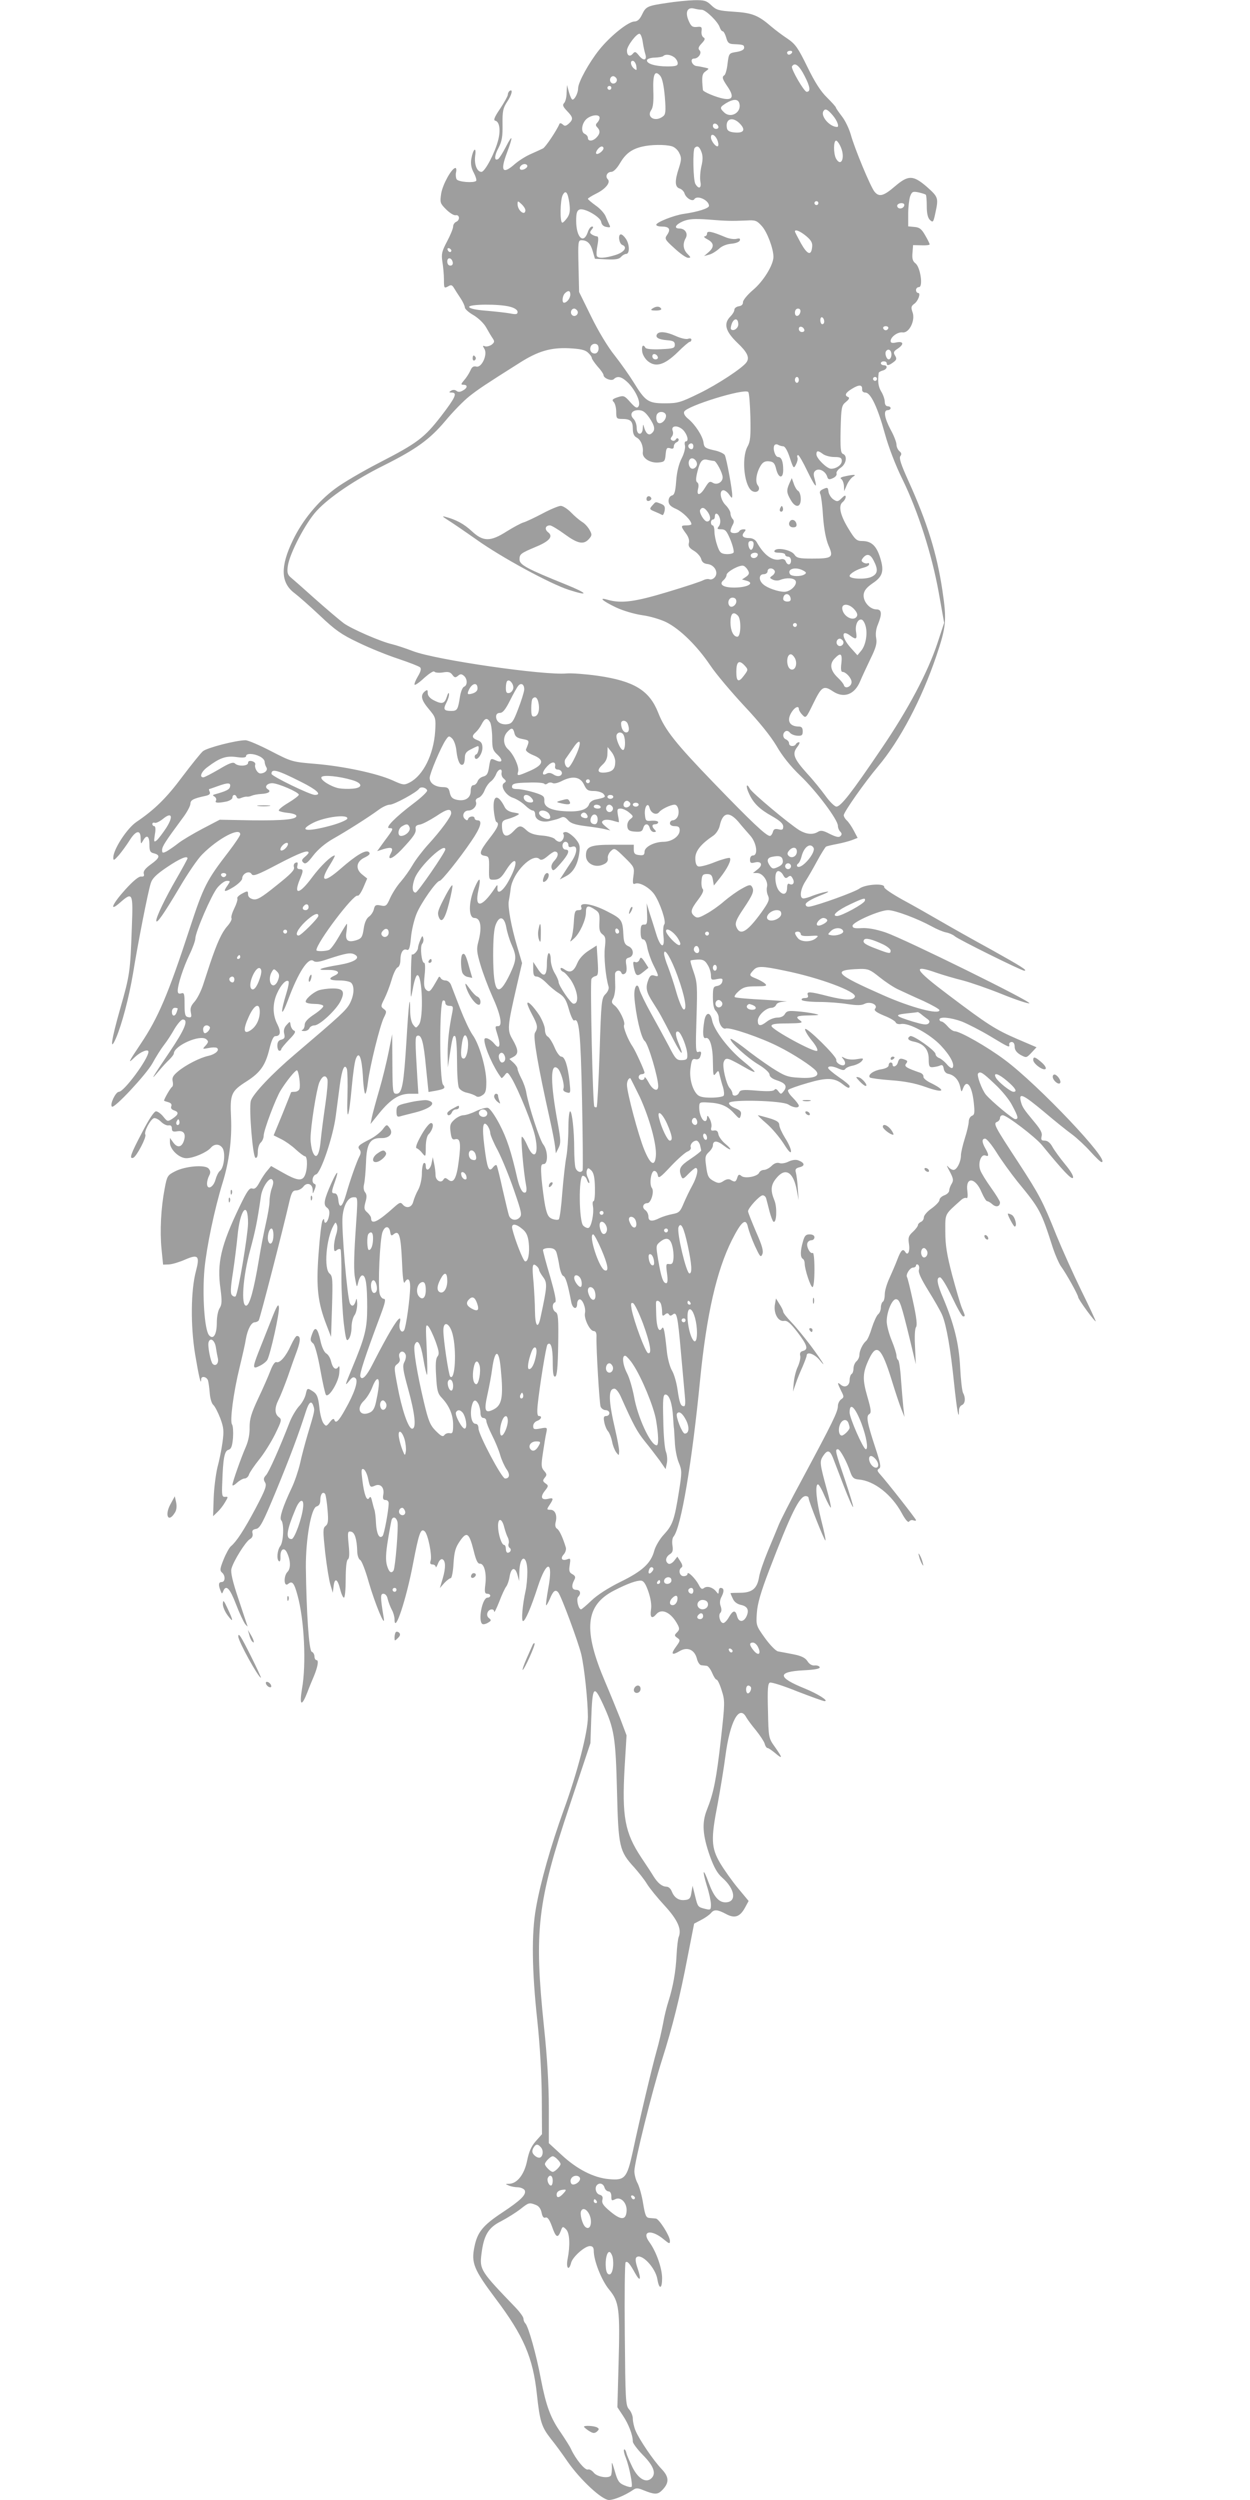 <?xml version="1.0" standalone="no"?>
<!DOCTYPE svg PUBLIC "-//W3C//DTD SVG 20010904//EN"
 "http://www.w3.org/TR/2001/REC-SVG-20010904/DTD/svg10.dtd">
<svg version="1.0" xmlns="http://www.w3.org/2000/svg"
 width="640pt" height="1280pt" viewBox="0 0 640 1280"
 preserveAspectRatio="xMidYMid meet">
<g transform="translate(0,1280) scale(0.1,-0.1)"
fill="#9e9e9e" stroke="none">
<path d="M3415 12785 c-101 -15 -108 -18 -128 -60 -12 -25 -24 -35 -39 -35
-32 -1 -124 -75 -180 -145 -52 -65 -108 -166 -108 -197 0 -23 -17 -58 -29 -58
-4 0 -12 17 -18 38 l-10 37 -2 -40 c0 -23 -6 -46 -13 -53 -9 -9 -6 -18 15 -40
32 -33 33 -43 9 -65 -15 -13 -21 -14 -31 -4 -8 7 -15 8 -17 2 -12 -30 -71
-119 -84 -125 -8 -4 -36 -17 -61 -28 -26 -11 -62 -34 -82 -51 -63 -56 -77 -38
-42 55 33 88 31 102 -5 32 -16 -31 -34 -59 -39 -62 -21 -13 -21 16 1 56 18 35
22 58 21 122 -1 67 3 83 23 114 24 35 32 68 14 57 -5 -3 -10 -12 -10 -20 0 -7
-18 -39 -39 -71 -30 -44 -36 -60 -25 -62 21 -5 28 -47 15 -98 -16 -65 -68
-164 -86 -164 -23 0 -38 39 -32 83 7 50 -11 35 -20 -17 -4 -26 0 -47 13 -71
10 -19 15 -37 12 -41 -12 -12 -91 -6 -100 8 -4 7 -6 23 -3 36 3 12 1 22 -3 22
-19 0 -65 -83 -73 -130 -7 -47 -6 -51 25 -82 18 -18 40 -32 49 -30 21 4 23
-26 2 -34 -8 -4 -15 -14 -15 -24 0 -10 -14 -44 -31 -76 -27 -51 -30 -65 -24
-104 4 -25 8 -66 8 -92 0 -43 1 -45 20 -35 16 10 21 9 31 -7 6 -10 21 -34 34
-53 12 -18 22 -40 22 -47 0 -8 20 -26 45 -40 26 -16 53 -42 65 -64 11 -20 26
-45 33 -55 10 -15 9 -20 -6 -32 -11 -7 -26 -11 -34 -8 -12 5 -13 3 -3 -13 18
-29 -14 -98 -41 -91 -15 4 -23 -2 -31 -21 -7 -15 -21 -37 -32 -49 -17 -20 -17
-23 -3 -23 23 0 21 -17 -4 -30 -14 -8 -24 -8 -32 -1 -8 6 -18 6 -27 1 -13 -8
-12 -10 3 -10 30 0 19 -25 -54 -120 -87 -112 -121 -138 -319 -240 -85 -44
-186 -103 -224 -132 -89 -66 -168 -163 -216 -263 -66 -136 -63 -219 8 -272 20
-15 79 -67 130 -115 78 -74 110 -97 197 -138 57 -28 149 -65 204 -83 56 -19
106 -38 112 -44 7 -7 3 -22 -12 -47 -12 -20 -19 -39 -16 -42 3 -3 26 13 50 36
25 22 48 37 51 31 4 -5 23 -7 43 -4 28 5 39 2 49 -12 11 -15 16 -16 29 -5 12
10 18 10 30 0 19 -16 19 -49 1 -56 -8 -3 -17 -26 -21 -51 -10 -66 -14 -73 -44
-73 -38 0 -43 8 -26 41 8 15 15 36 14 46 -1 10 -6 3 -11 -14 -12 -37 -25 -40
-68 -18 -19 10 -30 23 -30 36 0 18 -2 19 -15 9 -24 -20 -18 -45 21 -91 35 -42
36 -45 32 -114 -8 -118 -61 -225 -130 -261 -29 -15 -34 -14 -89 11 -81 36
-251 72 -394 84 -118 10 -121 10 -227 65 -60 31 -118 56 -131 56 -48 0 -200
-39 -219 -57 -11 -10 -58 -68 -104 -129 -81 -109 -142 -169 -235 -232 -49 -33
-119 -141 -119 -183 0 -17 4 -15 29 13 15 18 40 52 55 76 32 51 56 55 56 10 1
-31 1 -32 13 -11 18 32 32 23 32 -21 0 -33 4 -41 23 -45 34 -9 31 -23 -15 -56
-29 -21 -40 -35 -37 -48 4 -12 0 -16 -13 -15 -12 2 -41 -22 -81 -66 -68 -75
-86 -119 -27 -67 64 56 67 51 60 -126 -8 -229 -10 -244 -60 -419 -45 -158 -55
-226 -21 -149 30 70 66 206 87 330 25 155 77 421 91 463 7 24 28 45 83 82 65
44 105 61 105 45 0 -3 -25 -49 -56 -103 -58 -100 -104 -196 -104 -216 1 -20
39 35 118 168 42 72 95 150 118 172 81 82 194 141 194 102 0 -6 -26 -45 -58
-87 -114 -148 -129 -176 -201 -396 -110 -336 -161 -456 -251 -590 -65 -97 -68
-105 -29 -67 30 28 69 43 69 27 0 -36 -125 -205 -151 -205 -17 0 -48 -65 -36
-76 11 -12 175 164 207 221 18 33 45 76 60 95 15 19 39 56 54 83 16 26 34 47
42 47 31 0 10 -51 -67 -165 -94 -139 -103 -155 -57 -100 18 22 43 49 56 61 12
12 22 25 22 30 2 41 135 99 166 73 12 -10 12 -15 -3 -32 -18 -19 -17 -19 14
-13 18 4 37 4 43 1 17 -11 -7 -33 -43 -41 -43 -9 -117 -47 -156 -80 -25 -21
-31 -32 -27 -50 3 -12 2 -25 -3 -29 -8 -4 -41 -62 -41 -70 0 -2 10 -5 21 -8
14 -4 20 -11 16 -21 -4 -9 1 -17 14 -21 26 -9 24 -21 -7 -42 -26 -17 -27 -16
-48 10 -12 15 -29 27 -37 27 -10 0 -37 -41 -72 -109 -58 -110 -67 -136 -45
-129 17 6 70 107 62 119 -8 13 25 77 44 84 7 2 23 -5 36 -18 12 -12 30 -21 39
-19 11 2 17 -3 17 -16 0 -15 6 -18 29 -14 33 5 45 -15 31 -53 -12 -31 -34 -32
-54 -3 l-16 22 0 -24 c0 -35 47 -80 84 -80 37 0 105 30 125 53 19 23 48 21 62
-4 14 -28 5 -100 -15 -114 -8 -6 -18 -27 -23 -46 -11 -39 -43 -54 -43 -19 0
12 5 30 11 41 8 15 7 24 -3 36 -17 21 -120 13 -173 -15 -37 -19 -40 -23 -52
-88 -19 -99 -25 -217 -16 -309 l8 -80 30 1 c17 1 54 12 83 25 67 29 76 19 55
-60 -26 -98 -28 -278 -4 -425 19 -114 31 -164 31 -128 0 19 28 14 35 -6 3 -11
7 -40 9 -66 2 -26 10 -53 18 -59 8 -7 24 -38 36 -69 18 -49 19 -65 11 -124 -5
-37 -17 -95 -26 -128 -8 -34 -17 -103 -19 -155 l-3 -94 22 21 c12 11 30 34 39
50 17 28 17 30 0 28 -15 -1 -17 8 -14 74 4 123 11 162 32 167 14 4 19 18 23
61 2 32 0 62 -5 69 -12 15 7 163 39 293 14 58 29 123 32 145 9 50 28 85 46 85
7 0 17 5 20 10 7 12 124 465 157 610 11 46 17 55 35 55 12 0 28 9 36 19 18 25
47 15 48 -16 0 -23 0 -23 10 2 7 17 7 26 0 28 -18 6 -12 44 7 49 24 6 87 191
101 298 6 44 15 116 21 160 11 81 24 112 36 82 3 -9 5 -71 3 -136 -5 -146 7
-123 22 43 6 66 15 132 21 145 16 42 30 8 36 -88 2 -50 8 -91 12 -91 4 0 10
27 14 60 9 78 62 293 82 331 14 28 14 32 -1 43 -16 12 -16 15 3 52 11 22 28
66 37 97 9 32 23 61 31 64 8 3 14 19 14 37 0 39 14 61 33 53 11 -4 16 8 21 61
3 37 16 92 29 124 23 56 102 168 118 168 10 0 101 113 162 203 48 70 59 107
32 107 -8 0 -15 5 -15 10 0 14 -27 12 -33 -2 -3 -10 -7 -10 -17 -1 -17 16 -5
43 18 43 24 0 46 25 39 44 -4 9 1 17 12 21 11 3 25 20 32 38 7 18 21 38 32 46
10 7 22 24 27 37 11 28 33 33 28 7 -2 -10 3 -24 12 -30 12 -11 13 -14 1 -22
-22 -14 8 -64 46 -76 18 -6 45 -23 61 -38 15 -15 33 -27 40 -27 7 0 12 -9 12
-20 0 -27 34 -43 73 -34 41 10 39 9 60 18 12 6 22 2 35 -13 13 -16 36 -24 92
-31 41 -5 86 -12 100 -16 l25 -6 -25 21 c-20 17 -22 23 -11 30 8 5 26 5 45 0
17 -5 32 -9 34 -9 2 0 0 16 -4 35 -5 31 -4 35 14 35 11 0 30 -9 43 -20 23 -19
23 -21 6 -34 -11 -9 -17 -24 -15 -38 2 -18 10 -24 39 -26 30 -2 37 1 42 17 7
27 27 27 34 1 3 -11 12 -20 21 -20 12 0 13 3 4 12 -16 16 -15 28 3 28 8 0 15
5 15 10 0 6 -15 9 -32 8 -31 -3 -33 -1 -36 31 -4 40 16 68 24 34 7 -27 35 -39
49 -21 11 15 59 38 79 38 18 0 27 -39 15 -62 -5 -10 -16 -18 -24 -18 -8 0 -15
-7 -15 -15 0 -9 9 -15 25 -15 19 0 25 -5 25 -21 0 -30 -39 -58 -81 -59 -49 0
-99 -26 -99 -51 0 -16 -6 -20 -27 -17 -22 2 -28 8 -28 28 l0 25 -106 0 c-118
0 -139 -9 -139 -56 0 -40 46 -64 87 -46 20 8 27 18 25 33 -2 11 6 28 16 37 18
17 21 15 70 -33 50 -49 51 -52 45 -96 -5 -37 -3 -44 10 -38 22 8 72 -20 97
-55 29 -42 63 -142 51 -154 -5 -5 -7 -32 -4 -60 8 -69 -16 -60 -38 14 -9 30
-24 77 -33 104 l-15 50 2 -55 c2 -47 -1 -55 -15 -54 -14 1 -18 -6 -18 -37 0
-26 4 -39 14 -39 8 0 16 -16 20 -41 4 -22 18 -63 31 -89 30 -60 30 -63 5 -55
-15 5 -22 0 -30 -20 -16 -42 -12 -63 23 -118 35 -55 41 -65 106 -192 40 -78
56 -89 26 -18 -18 43 -19 66 -2 61 15 -6 46 -83 46 -119 1 -22 -3 -26 -28 -27
-26 -1 -33 6 -66 71 -21 40 -62 115 -91 167 -29 52 -56 108 -60 123 -10 42
-29 16 -26 -36 6 -89 34 -212 53 -227 18 -14 69 -187 69 -231 0 -32 -28 -21
-49 19 -11 20 -20 31 -21 25 0 -18 -30 -16 -30 2 0 8 7 15 15 15 8 0 15 4 15
8 0 10 -46 111 -60 132 -25 36 -50 101 -45 111 9 14 -23 80 -47 100 -17 13
-19 19 -8 38 6 12 11 41 10 64 -1 23 -1 50 -1 60 1 19 27 24 33 5 3 -7 10 -8
17 -3 9 5 11 19 8 42 -5 29 -3 36 13 40 28 7 26 46 -2 58 -18 8 -24 19 -26 55
-4 80 -8 85 -82 123 -74 39 -145 51 -134 22 4 -10 0 -15 -14 -15 -18 0 -21 -8
-24 -62 -2 -35 -8 -72 -13 -83 -8 -20 -8 -20 13 -1 30 26 62 96 62 134 0 36
10 39 46 15 22 -14 25 -22 23 -65 -2 -37 1 -51 16 -62 15 -11 17 -21 12 -67
-6 -48 4 -152 19 -201 3 -10 -4 -26 -16 -38 -20 -20 -22 -36 -30 -297 -5 -152
-12 -278 -15 -281 -3 -3 -8 -2 -12 2 -8 8 -22 631 -15 653 2 6 11 13 20 15 15
3 16 14 12 80 l-5 77 -42 -27 c-26 -17 -48 -41 -57 -63 -18 -43 -36 -53 -65
-33 -13 9 -21 11 -21 4 0 -6 6 -13 14 -16 8 -3 25 -22 39 -42 36 -56 44 -123
13 -121 -13 0 -76 93 -76 111 0 7 -9 28 -20 46 -11 18 -20 48 -20 67 0 19 -4
35 -10 35 -5 0 -10 -25 -10 -55 0 -65 -17 -73 -49 -22 l-21 32 0 -37 c0 -30 4
-38 18 -38 10 0 31 -14 48 -31 16 -17 45 -42 65 -54 29 -19 38 -34 52 -84 10
-35 22 -59 27 -56 25 16 33 -62 40 -405 4 -195 5 -358 3 -362 -9 -16 -31 -7
-37 15 -3 12 -6 54 -6 93 0 96 -11 194 -21 194 -5 0 -9 -40 -9 -89 0 -48 -5
-113 -10 -142 -6 -30 -15 -112 -21 -184 -5 -71 -13 -133 -18 -138 -4 -4 -19
-3 -33 2 -20 8 -27 20 -37 68 -6 32 -14 93 -18 136 -5 67 -4 77 11 77 23 0 22
70 -3 101 -18 24 -73 192 -86 263 -3 21 -15 55 -26 75 -10 20 -19 41 -19 48 0
7 -9 21 -21 32 l-21 19 21 11 c27 15 26 35 -4 88 -29 49 -28 63 22 280 l26
112 -26 88 c-29 97 -48 201 -42 230 2 10 7 39 10 65 11 82 113 184 148 149 7
-7 20 -2 39 14 16 14 33 25 38 25 21 0 20 -23 0 -45 -15 -16 -20 -30 -15 -42
6 -15 12 -12 46 27 41 47 49 70 24 70 -8 0 -15 9 -15 20 0 11 7 20 15 20 8 0
15 -7 15 -16 0 -11 6 -14 20 -9 28 9 27 -30 -3 -75 -13 -19 -32 -48 -42 -64
l-19 -29 32 17 c37 19 60 59 68 119 5 37 2 47 -22 75 -16 17 -37 32 -47 32
-10 0 -16 -4 -13 -9 9 -14 -4 -41 -19 -41 -7 0 -18 6 -24 14 -6 7 -36 16 -66
18 -38 3 -62 11 -78 26 -30 28 -38 28 -67 -3 -38 -40 -60 -28 -60 31 0 18 7
25 28 30 15 4 36 12 47 18 18 9 17 11 -15 16 -22 3 -38 13 -45 26 -36 72 -63
66 -57 -14 3 -31 9 -58 13 -60 18 -7 8 -30 -36 -86 -51 -66 -55 -83 -22 -88
20 -3 22 -8 21 -63 -1 -60 -1 -60 28 -59 23 1 35 10 58 47 55 87 69 48 17 -48
-31 -59 -64 -80 -60 -40 1 18 -1 17 -15 -5 -66 -98 -103 -102 -83 -10 15 69 7
75 -19 15 -32 -74 -32 -155 -1 -155 32 0 40 -47 20 -122 -10 -37 -8 -54 11
-118 12 -41 39 -113 60 -160 44 -96 55 -156 29 -154 -15 1 -15 -3 -1 -47 17
-54 9 -75 -16 -44 -22 27 -52 39 -52 21 0 -38 48 -145 87 -195 2 -3 9 4 17 14
13 18 15 17 35 -15 35 -58 111 -245 122 -304 19 -92 -8 -118 -41 -41 -11 25
-23 45 -28 45 -7 0 8 -180 22 -252 3 -15 2 -30 -3 -33 -14 -8 -29 17 -42 70
-32 141 -54 207 -92 280 -25 47 -49 81 -60 83 -9 2 -37 -6 -60 -17 -24 -12
-53 -21 -65 -21 -11 0 -32 -10 -46 -23 -21 -19 -24 -29 -19 -64 4 -32 9 -40
23 -36 26 7 31 -18 19 -110 -11 -91 -27 -119 -54 -97 -14 11 -18 11 -25 0 -12
-20 -40 -4 -40 23 0 14 -3 40 -7 58 l-7 34 -6 -29 c-6 -35 -30 -48 -30 -16 0
12 -4 18 -10 15 -5 -3 -10 -27 -10 -53 0 -27 -8 -63 -18 -82 -11 -19 -22 -47
-26 -62 -7 -31 -36 -38 -55 -14 -10 12 -16 9 -41 -13 -85 -77 -120 -94 -120
-58 0 7 -9 20 -19 29 -17 14 -18 22 -10 53 8 26 7 40 -2 51 -7 8 -9 25 -5 41
4 16 8 65 10 111 3 97 21 127 79 125 42 -1 63 25 41 53 -13 18 -15 18 -35 -9
-12 -15 -40 -37 -63 -49 -60 -30 -68 -38 -55 -54 7 -8 7 -19 1 -31 -15 -27
-51 -130 -70 -198 -19 -66 -35 -78 -40 -27 -2 20 -9 32 -18 32 -18 0 -18 7 1
60 22 64 12 59 -18 -7 -38 -85 -43 -112 -23 -126 12 -9 15 -21 10 -45 -6 -31
-24 -45 -24 -19 -1 8 -4 7 -9 -3 -5 -8 -14 -85 -20 -170 -13 -172 -4 -249 41
-365 l23 -60 5 155 c4 139 3 156 -12 169 -31 23 -18 180 20 247 10 18 11 18
17 2 4 -10 2 -32 -4 -49 -6 -18 -11 -45 -11 -62 0 -24 3 -27 14 -18 8 7 17 8
20 3 2 -4 5 -69 4 -143 0 -74 6 -179 12 -233 11 -88 14 -97 26 -81 8 10 14 37
14 60 0 23 7 50 15 61 8 10 14 37 14 59 -1 22 -3 31 -6 20 -8 -31 -20 -39 -31
-19 -14 27 -45 390 -38 447 6 59 29 97 56 97 24 0 23 10 9 -200 -7 -110 -8
-182 -1 -215 9 -50 9 -50 17 -17 4 17 13 32 20 32 18 0 25 -47 25 -164 0 -109
-11 -152 -79 -315 -36 -87 -37 -91 -12 -60 15 19 22 21 32 12 14 -14 -6 -76
-54 -160 -32 -58 -48 -74 -55 -53 -3 9 -10 6 -23 -11 -18 -23 -20 -23 -33 -6
-8 11 -18 48 -21 83 -6 51 -12 66 -31 79 -31 20 -31 20 -39 -15 -4 -17 -19
-45 -35 -61 -15 -17 -37 -54 -48 -83 -50 -129 -105 -253 -120 -269 -13 -14
-14 -22 -5 -37 10 -15 2 -37 -48 -132 -60 -113 -99 -172 -127 -195 -8 -7 -25
-37 -37 -67 -19 -47 -20 -57 -9 -67 19 -15 18 -49 -1 -49 -16 0 -18 -14 -6
-44 7 -18 8 -18 14 -3 14 36 34 15 65 -66 17 -45 39 -91 47 -102 9 -11 15 -15
12 -10 -2 6 -23 68 -46 138 -30 89 -41 137 -36 155 10 39 73 140 95 152 11 6
16 17 13 29 -4 14 1 20 18 23 20 3 35 31 102 193 73 177 116 292 153 408 16
50 29 59 39 27 7 -21 7 -22 -30 -145 -13 -44 -31 -111 -39 -149 -9 -38 -28
-94 -43 -125 -45 -95 -64 -154 -53 -165 15 -15 12 -110 -5 -132 -16 -21 -20
-70 -6 -78 5 -3 8 8 7 25 -1 36 18 49 32 22 20 -40 22 -83 4 -101 -21 -21 -19
-80 3 -62 21 18 31 6 48 -57 35 -125 46 -354 23 -481 -14 -85 -2 -93 28 -16
10 27 25 63 32 79 21 50 27 85 15 85 -6 0 -11 9 -11 19 0 10 -6 21 -14 24 -14
6 -27 197 -30 432 -1 143 27 305 55 312 13 4 19 14 19 34 0 29 14 46 25 29 3
-5 9 -42 12 -80 5 -57 3 -73 -10 -83 -14 -11 -14 -24 -2 -137 8 -69 20 -143
27 -165 l12 -40 4 33 c5 45 20 40 33 -13 6 -25 15 -45 20 -45 5 0 9 42 9 94 0
59 4 97 11 102 8 4 9 29 4 76 -6 64 -5 69 12 66 19 -3 30 -37 32 -100 0 -20 7
-41 15 -45 8 -4 28 -56 44 -114 32 -110 86 -241 77 -184 -18 108 -18 125 -2
125 10 0 19 -11 22 -27 4 -16 13 -40 21 -55 8 -14 14 -36 14 -49 0 -79 60 101
95 286 30 156 39 182 59 165 17 -13 39 -124 31 -150 -5 -14 -2 -20 9 -20 9 0
16 -6 17 -12 0 -7 5 0 11 15 5 15 15 26 22 24 18 -6 19 -43 3 -98 l-15 -50 23
26 c13 14 28 25 33 25 5 0 12 34 14 75 4 61 10 82 33 115 35 51 47 42 70 -49
12 -50 21 -68 32 -67 22 1 35 -48 28 -106 -5 -39 -3 -48 10 -48 8 0 15 -4 15
-10 0 -5 -6 -10 -14 -10 -27 0 -50 -120 -26 -135 5 -3 18 0 29 7 17 10 17 13
5 23 -9 6 -12 18 -8 28 7 20 34 23 34 5 1 -7 12 16 26 51 13 35 30 71 36 78 6
8 14 30 17 50 8 48 28 53 40 11 l9 -33 1 45 c2 92 41 93 41 2 0 -31 -4 -75 -9
-97 -16 -72 -23 -155 -13 -155 11 0 40 66 76 177 46 140 80 134 53 -10 -8 -45
-13 -84 -11 -86 2 -2 10 12 19 32 17 42 29 51 43 34 16 -19 103 -255 118 -317
16 -68 34 -240 34 -321 0 -77 -54 -285 -124 -477 -65 -180 -119 -369 -142
-502 -23 -129 -21 -317 7 -575 14 -131 22 -280 23 -396 l1 -186 -32 -36 c-23
-26 -35 -54 -44 -99 -14 -70 -50 -117 -91 -119 -22 0 -22 -1 -3 -9 11 -5 33
-9 48 -9 15 -1 30 -8 34 -16 8 -22 -20 -50 -115 -113 -100 -66 -128 -101 -143
-176 -17 -82 -3 -116 107 -263 145 -192 193 -304 213 -493 15 -138 24 -166 70
-225 22 -27 61 -80 86 -117 66 -95 177 -198 213 -198 26 0 85 25 124 52 14 10
24 10 50 -1 59 -24 75 -24 97 -2 38 38 38 68 -1 109 -43 45 -114 150 -134 197
-8 19 -14 47 -14 62 0 14 -9 36 -19 47 -18 20 -19 44 -22 383 -2 199 0 365 4
370 9 8 21 -5 50 -58 25 -44 31 -31 12 26 -11 31 -13 51 -7 57 25 25 99 -53
108 -113 9 -53 24 -49 24 6 0 52 -30 137 -65 185 -43 58 10 68 74 14 28 -23
31 -24 31 -7 0 25 -56 113 -72 114 -7 1 -22 2 -33 3 -17 1 -22 13 -32 73 -6
39 -19 86 -28 104 -10 17 -17 46 -17 63 0 44 92 415 142 571 53 167 91 318
131 528 l33 168 36 19 c20 10 42 26 49 34 17 21 33 20 77 -3 45 -25 72 -16 98
31 l19 35 -54 65 c-30 36 -71 94 -92 129 -46 79 -48 123 -12 306 13 71 31 179
39 241 23 178 71 267 107 199 7 -12 29 -42 50 -67 20 -25 40 -55 44 -67 3 -13
10 -23 15 -23 5 0 22 -12 39 -26 39 -33 39 -26 -1 31 -33 46 -33 47 -36 186
-3 110 -1 140 10 144 8 3 71 -17 140 -45 70 -27 133 -50 140 -50 24 1 -36 38
-102 65 -141 57 -142 86 -5 93 58 3 84 8 82 16 -2 6 -14 10 -25 9 -14 -2 -28
6 -38 22 -11 17 -31 27 -72 35 -31 6 -67 13 -79 15 -12 3 -41 33 -67 69 -45
63 -45 65 -41 127 3 47 20 107 63 219 110 287 155 380 187 380 8 0 15 -4 15
-10 0 -16 82 -222 86 -217 3 2 -7 49 -21 103 -25 98 -33 184 -17 184 5 0 21
-28 35 -62 15 -34 29 -59 31 -57 2 2 -7 45 -21 94 -36 132 -37 142 -19 170 22
33 34 31 50 -7 7 -18 32 -84 56 -146 24 -62 45 -110 48 -108 2 3 -17 65 -42
140 -49 143 -52 156 -36 156 11 0 46 -64 64 -118 10 -28 18 -35 42 -37 79 -6
170 -77 222 -174 18 -33 32 -49 37 -41 4 6 13 9 21 6 8 -3 14 -3 14 1 0 6
-148 195 -186 237 -13 15 -14 20 -3 27 11 6 7 27 -19 106 -42 128 -49 163 -31
173 11 7 9 23 -10 89 -26 90 -25 122 9 194 39 82 64 57 116 -111 18 -59 40
-125 49 -147 l16 -40 -6 50 c-3 28 -8 92 -12 143 -3 51 -10 95 -14 98 -5 3 -9
13 -9 23 0 10 -11 45 -25 79 -14 34 -25 77 -25 97 0 50 29 117 49 113 18 -3
25 -24 70 -208 l30 -125 -4 89 c-3 53 -1 93 5 101 7 9 3 48 -15 130 -14 65
-28 122 -31 126 -8 13 15 49 31 49 8 0 15 5 15 11 0 5 5 7 10 4 6 -4 8 -15 5
-26 -5 -13 11 -47 48 -107 30 -48 62 -104 71 -125 22 -53 43 -174 61 -351 14
-134 25 -197 25 -137 0 12 7 24 15 27 17 7 20 37 6 62 -5 9 -12 68 -15 131 -6
121 -31 222 -87 355 -32 74 -36 106 -16 106 8 0 35 -45 61 -100 26 -55 51
-100 57 -100 12 0 12 1 -6 43 -8 19 -30 95 -50 169 -27 104 -35 152 -35 221 0
97 -6 85 82 164 9 8 21 12 26 9 6 -4 8 10 5 35 -11 76 41 72 73 -6 11 -25 23
-45 28 -45 5 0 17 -7 27 -16 19 -17 39 -12 39 10 0 6 -21 40 -46 75 -25 35
-50 75 -55 90 -13 36 4 83 26 75 19 -8 19 3 0 36 -18 32 -19 50 -1 50 8 0 34
-32 58 -70 24 -39 72 -105 106 -148 117 -142 122 -152 183 -342 12 -36 30 -77
40 -92 28 -38 89 -148 89 -159 0 -5 20 -36 45 -70 25 -34 45 -58 45 -54 0 4
-33 75 -74 158 -41 84 -98 211 -127 282 -70 175 -87 207 -195 373 -121 185
-130 200 -109 208 8 3 15 12 15 20 0 8 6 14 14 14 21 0 166 -111 201 -153 107
-131 150 -176 158 -168 6 6 -9 33 -39 69 -27 33 -57 74 -66 91 -11 20 -25 31
-39 31 -17 0 -20 4 -16 22 5 16 -5 35 -36 72 -59 71 -63 78 -71 109 -10 44 12
34 120 -56 54 -46 119 -98 144 -116 24 -18 66 -57 93 -87 27 -30 52 -54 57
-54 51 0 -324 396 -495 523 -89 67 -230 147 -257 147 -8 0 -24 11 -36 25 -12
14 -26 25 -32 25 -5 0 -10 5 -10 10 0 16 56 11 114 -10 30 -12 95 -45 145 -75
98 -59 102 -61 98 -42 -1 6 5 12 13 12 9 0 15 -9 15 -24 0 -17 10 -30 30 -42
30 -16 30 -16 56 11 l26 28 -98 42 c-113 49 -152 74 -352 225 -177 133 -191
160 -61 114 32 -11 93 -29 134 -39 41 -11 131 -42 200 -70 69 -28 132 -49 140
-47 20 5 -640 330 -736 363 -51 17 -93 24 -123 22 -35 -2 -46 0 -46 12 0 19
139 80 182 80 36 0 152 -44 223 -83 25 -14 58 -28 74 -31 16 -3 36 -12 45 -20
18 -16 341 -176 355 -176 20 0 -13 21 -169 108 -88 48 -205 114 -260 146 -55
32 -143 82 -195 110 -52 29 -94 57 -93 64 5 21 -95 15 -126 -7 -24 -18 -210
-85 -256 -93 -13 -2 -20 3 -20 12 0 9 28 26 70 43 44 17 57 25 35 21 -19 -3
-50 -13 -69 -20 -18 -8 -40 -14 -47 -14 -22 0 -17 46 10 88 13 20 40 67 60
104 20 37 41 70 45 73 5 3 31 9 58 14 26 5 60 14 76 20 l28 11 -20 38 c-11 21
-27 44 -35 51 -9 8 -16 20 -16 27 0 16 109 171 175 249 113 134 223 343 299
566 51 151 54 183 31 337 -28 187 -77 346 -174 560 -38 84 -49 117 -41 127 7
9 6 16 -5 25 -8 7 -15 22 -15 34 0 11 -13 46 -30 76 -32 61 -38 100 -15 100 8
0 15 5 15 10 0 6 -7 10 -15 10 -9 0 -15 9 -15 23 0 12 -8 36 -18 52 -15 25
-19 51 -13 96 1 4 10 9 21 12 23 6 27 27 5 27 -8 0 -15 5 -15 10 0 6 7 10 15
10 8 0 15 -4 15 -10 0 -14 11 -12 35 6 16 12 17 18 8 33 -10 16 -8 22 12 35
35 23 32 40 -5 33 -21 -5 -30 -3 -30 7 0 21 37 48 62 44 33 -4 66 62 50 104
-8 23 -7 30 7 41 22 14 37 57 22 57 -6 0 -11 7 -11 15 0 8 7 15 15 15 22 0 8
100 -17 121 -15 11 -19 25 -16 55 l3 39 43 -1 c23 -1 42 1 42 5 0 3 -10 24
-23 46 -18 32 -29 41 -55 43 l-32 3 0 64 c0 35 5 76 10 90 9 24 14 26 43 20
17 -4 34 -9 37 -12 3 -3 5 -29 5 -58 0 -37 5 -60 16 -71 16 -15 18 -12 28 35
17 78 15 82 -43 134 -71 61 -95 62 -165 2 -57 -49 -80 -55 -103 -27 -20 23
-103 223 -122 293 -9 31 -29 73 -46 94 -16 21 -30 41 -30 44 0 4 -21 27 -46
52 -32 31 -62 78 -100 156 -48 98 -61 117 -102 145 -26 17 -63 45 -83 62 -67
58 -98 70 -191 76 -77 5 -90 8 -116 33 -25 24 -36 27 -88 26 -32 -1 -95 -7
-139 -14z m178 -35 c20 0 83 -61 92 -90 4 -11 10 -20 15 -20 5 0 13 -15 18
-32 7 -27 14 -33 38 -34 50 -2 54 -4 54 -19 0 -9 -14 -17 -39 -21 -39 -6 -39
-7 -46 -60 -3 -30 -11 -56 -16 -59 -14 -9 -11 -19 17 -60 33 -49 26 -69 -22
-60 -38 7 -104 35 -105 44 -7 68 -5 83 14 96 19 14 19 14 -4 19 -13 3 -33 7
-44 8 -23 4 -34 38 -12 38 23 0 42 29 29 42 -9 9 -6 18 10 35 18 19 20 26 9
32 -7 5 -11 19 -9 32 3 21 -1 24 -24 21 -23 -2 -30 3 -43 34 -18 43 -5 69 29
60 12 -3 29 -6 39 -6z m-302 -166 c3 -21 9 -49 13 -61 10 -32 -9 -37 -32 -8
-17 21 -21 23 -32 10 -15 -18 -30 -10 -30 16 0 24 51 90 65 86 6 -2 13 -21 16
-43z m764 -54 c-3 -5 -10 -10 -16 -10 -5 0 -9 5 -9 10 0 6 7 10 16 10 8 0 12
-4 9 -10z m-602 -24 c9 -7 17 -21 17 -30 0 -13 -11 -16 -54 -16 -63 0 -109 15
-103 33 2 6 20 12 40 12 20 1 39 4 43 8 11 11 37 8 57 -7z m-195 -46 c3 -21 2
-22 -12 -11 -19 16 -21 44 -3 39 6 -3 14 -15 15 -28z m862 -50 c29 -56 31 -80
10 -80 -13 0 -82 119 -75 130 14 23 37 6 65 -50z m-716 -107 c6 -76 4 -90 -11
-100 -39 -29 -84 -3 -59 33 10 14 13 44 11 99 -3 86 8 109 36 76 10 -13 18
-50 23 -108z m-248 96 c10 -17 -13 -36 -27 -22 -12 12 -4 33 11 33 5 0 12 -5
16 -11z m-26 -49 c0 -5 -4 -10 -10 -10 -5 0 -10 5 -10 10 0 6 5 10 10 10 6 0
10 -4 10 -10z m654 -75 c18 -48 -42 -86 -78 -49 -22 21 -20 26 12 46 35 21 58
22 66 3z m480 -66 c23 -27 34 -59 22 -59 -38 0 -86 56 -70 81 9 15 21 10 48
-22z m-1194 -12 c0 -7 -5 -18 -12 -25 -9 -9 -9 -15 0 -24 16 -16 15 -33 -4
-52 -19 -20 -44 -21 -44 -2 0 8 -7 16 -15 20 -22 8 -18 52 7 76 24 22 68 27
68 7z m720 -32 c29 -31 17 -48 -31 -43 -23 2 -35 9 -37 21 -10 50 30 63 68 22z
m-112 -13 c2 -7 -3 -12 -12 -12 -9 0 -16 7 -16 16 0 17 22 14 28 -4z m-6 -67
c6 -14 8 -28 4 -33 -9 -8 -36 26 -36 45 0 22 20 14 32 -12z m634 -41 c22 -53
0 -102 -26 -55 -13 26 -13 91 1 91 5 0 17 -16 25 -36z m-866 7 c14 -4 31 -19
38 -35 12 -23 11 -35 -2 -76 -22 -66 -21 -97 3 -105 11 -3 23 -15 26 -26 8
-24 41 -43 50 -29 14 23 75 -5 75 -34 0 -13 -59 -31 -129 -41 -50 -7 -141 -43
-141 -56 0 -5 13 -9 29 -9 38 0 46 -14 27 -42 -14 -20 -13 -24 37 -69 29 -27
60 -49 70 -49 15 0 15 2 -3 20 -22 22 -26 51 -9 81 13 24 -4 49 -32 49 -31 0
-21 20 18 37 30 12 57 14 128 9 98 -8 119 -8 196 -5 47 3 54 0 80 -29 27 -30
59 -115 59 -157 0 -41 -51 -125 -105 -170 -29 -25 -52 -53 -51 -63 0 -11 -7
-18 -21 -20 -13 -2 -23 -10 -23 -18 0 -8 -9 -23 -20 -34 -37 -37 -26 -76 35
-135 52 -49 64 -76 47 -100 -20 -29 -149 -114 -242 -159 -96 -47 -110 -51
-176 -51 -85 0 -100 10 -160 108 -21 34 -64 95 -96 136 -35 43 -85 126 -121
200 l-62 126 -3 133 c-3 122 -2 132 15 132 30 0 47 -17 58 -57 l11 -38 60 -3
c45 -2 64 1 74 13 7 8 19 15 26 15 19 0 18 50 -2 78 -8 12 -19 22 -25 22 -16
0 -10 -47 7 -54 29 -11 10 -38 -36 -52 -52 -16 -87 -18 -94 -5 -3 5 -2 30 3
55 6 32 5 46 -3 46 -6 0 -17 4 -25 9 -12 8 -12 12 -2 25 10 12 10 16 2 16 -7
0 -17 -13 -22 -30 -22 -62 -59 -25 -59 60 0 38 4 52 17 57 25 10 107 -38 111
-63 2 -14 12 -24 27 -26 19 -4 22 -2 15 11 -4 9 -13 28 -19 43 -6 15 -28 40
-50 55 -22 16 -40 31 -41 35 0 3 19 15 43 27 47 23 75 57 59 73 -15 15 -3 38
18 38 11 0 29 18 44 44 29 49 59 72 113 85 45 11 118 12 153 2z m-350 -10 c0
-13 -29 -35 -37 -28 -7 8 15 37 28 37 5 0 9 -4 9 -9z m501 -18 c8 -20 8 -42 0
-75 -6 -26 -8 -61 -5 -78 7 -34 -9 -41 -26 -11 -11 22 -14 174 -3 184 13 13
24 7 34 -20z m-891 -73 c0 -12 -28 -25 -36 -17 -9 9 6 27 22 27 8 0 14 -5 14
-10z m215 -189 c5 -38 3 -55 -10 -75 -10 -14 -21 -26 -26 -26 -13 0 -11 117 2
141 15 29 26 15 34 -40z m-225 -38 c0 -7 -4 -13 -8 -13 -15 0 -32 24 -32 44 0
18 1 19 20 1 11 -10 20 -24 20 -32z m1500 37 c0 -5 -4 -10 -10 -10 -5 0 -10 5
-10 10 0 6 5 10 10 10 6 0 10 -4 10 -10z m440 -9 c0 -14 -18 -23 -30 -16 -6 4
-8 11 -5 16 8 12 35 12 35 0z m-502 -160 c26 -22 33 -35 30 -57 -5 -45 -24
-38 -57 20 -17 31 -31 58 -31 61 0 13 28 1 58 -24z m-1817 -74 c-1 -12 -15 -9
-19 4 -3 6 1 10 8 8 6 -3 11 -8 11 -12z m7 -60 c2 -10 -3 -17 -12 -17 -10 0
-16 9 -16 21 0 24 23 21 28 -4z m602 -165 c0 -19 -18 -42 -32 -42 -12 0 -9 35
4 48 17 17 28 15 28 -6z m-307 -63 c22 -6 37 -16 37 -26 0 -12 -7 -14 -37 -8
-21 4 -76 10 -122 14 -54 4 -86 11 -89 19 -5 15 155 17 211 1z m343 -20 c10
-17 -13 -36 -27 -22 -12 12 -4 33 11 33 5 0 12 -5 16 -11z m1142 -6 c-5 -25
-28 -28 -28 -4 0 12 6 21 16 21 9 0 14 -7 12 -17z m122 -49 c0 -8 -4 -14 -10
-14 -5 0 -10 9 -10 21 0 11 5 17 10 14 6 -3 10 -13 10 -21z m-440 -15 c0 -20
-25 -37 -37 -25 -3 3 -1 17 5 32 13 28 32 24 32 -7z m338 -27 c2 -7 -3 -12
-12 -12 -9 0 -16 7 -16 16 0 17 22 14 28 -4z m430 7 c-2 -6 -8 -10 -13 -10 -5
0 -11 4 -13 10 -2 6 4 11 13 11 9 0 15 -5 13 -11z m-1485 -91 c6 -19 -3 -38
-18 -38 -18 0 -28 17 -21 35 7 18 33 20 39 3z m-53 -33 c11 -10 20 -22 20 -28
0 -5 14 -25 30 -44 17 -18 30 -38 30 -43 0 -17 41 -33 53 -21 19 19 42 12 75
-21 39 -42 64 -99 51 -119 -8 -11 -16 -7 -42 22 -30 34 -34 35 -65 25 -27 -9
-30 -14 -20 -24 7 -7 13 -30 13 -50 0 -34 2 -37 30 -37 43 0 55 -11 55 -50 0
-24 6 -38 19 -45 22 -11 36 -45 32 -77 -3 -29 38 -55 81 -51 30 3 33 6 36 41
3 32 6 37 23 32 13 -5 19 -2 19 10 0 8 7 18 15 21 8 4 12 11 9 16 -4 6 -9 6
-14 -2 -4 -7 -13 -9 -19 -5 -9 5 -9 10 -1 20 6 7 8 20 4 29 -10 27 24 31 52 6
23 -23 33 -60 15 -60 -5 0 -7 -9 -4 -21 3 -11 -4 -41 -17 -66 -15 -29 -25 -72
-28 -116 -4 -55 -9 -71 -22 -74 -10 -3 -17 -14 -17 -28 0 -17 9 -28 39 -41 34
-15 78 -59 78 -78 0 -3 -11 -6 -25 -6 -30 0 -31 -3 -4 -40 14 -18 20 -37 16
-50 -4 -16 2 -26 26 -40 18 -11 34 -30 37 -42 4 -16 14 -24 33 -26 35 -4 57
-43 37 -67 -7 -9 -19 -14 -27 -11 -8 3 -21 1 -31 -4 -9 -6 -91 -33 -181 -60
-168 -51 -239 -61 -309 -41 -50 15 -29 -5 42 -39 36 -17 94 -34 135 -40 39 -5
95 -22 123 -36 71 -36 157 -121 224 -220 30 -45 109 -138 174 -208 78 -83 135
-154 165 -204 29 -51 71 -104 122 -153 82 -78 193 -226 193 -257 0 -10 5 -23
12 -30 9 -9 9 -15 1 -23 -8 -8 -23 -4 -54 11 -34 18 -47 20 -61 11 -26 -16
-59 -13 -95 8 -53 33 -242 191 -254 213 -17 32 -22 13 -5 -23 22 -50 54 -82
119 -118 40 -23 57 -38 57 -53 0 -16 -5 -19 -24 -14 -18 4 -25 1 -29 -14 -3
-11 -10 -20 -15 -20 -19 0 -95 72 -287 271 -195 202 -251 272 -285 360 -45
114 -123 162 -309 189 -64 9 -135 14 -159 12 -115 -11 -669 69 -787 114 -39
15 -88 31 -109 36 -57 13 -206 78 -246 107 -19 14 -84 69 -145 123 -60 54
-118 105 -129 114 -14 13 -17 25 -12 58 10 64 90 218 147 280 63 69 197 160
344 233 168 84 236 134 316 229 39 47 94 103 122 125 47 37 78 58 257 171 94
60 159 79 252 75 58 -3 83 -8 98 -22z m1552 3 c6 -16 -1 -38 -12 -38 -11 0
-21 30 -14 41 8 13 21 11 26 -3z m-472 -143 c0 -8 -4 -15 -10 -15 -5 0 -10 7
-10 15 0 8 5 15 10 15 6 0 10 -7 10 -15z m400 5 c0 -5 -4 -10 -10 -10 -5 0
-10 5 -10 10 0 6 5 10 10 10 6 0 10 -4 10 -10z m-76 -54 c-1 -9 6 -16 17 -16
27 0 63 -77 100 -212 18 -66 55 -163 90 -233 80 -164 150 -384 185 -577 l28
-157 -34 -103 c-50 -151 -151 -342 -289 -544 -151 -223 -206 -294 -229 -294
-9 1 -35 26 -56 56 -22 30 -63 81 -93 113 -69 77 -78 101 -52 135 11 14 16 26
10 26 -5 0 -13 -4 -16 -10 -9 -15 -35 -12 -35 4 0 8 -7 16 -15 20 -18 6 -20
32 -3 42 6 4 16 1 22 -7 6 -8 23 -15 39 -16 22 -1 27 2 27 23 0 17 -6 24 -19
24 -51 0 -66 33 -35 78 16 23 34 29 34 12 0 -6 8 -20 18 -30 18 -19 19 -18 57
60 42 86 52 92 100 60 56 -37 111 -16 139 52 10 24 34 75 53 115 28 57 34 79
29 106 -4 21 -1 47 9 70 22 54 20 77 -8 77 -34 0 -69 41 -65 76 2 20 15 36 45
57 53 35 61 63 39 133 -19 60 -45 84 -92 84 -27 0 -36 7 -68 60 -44 71 -55
120 -32 139 9 7 16 20 16 27 0 10 -6 8 -21 -7 -18 -18 -23 -19 -42 -6 -12 8
-23 26 -25 39 -3 23 -5 24 -27 14 -16 -7 -21 -15 -15 -26 4 -8 11 -60 14 -115
5 -66 15 -117 28 -148 27 -61 20 -67 -84 -67 -67 0 -79 3 -91 21 -17 24 -90
38 -101 20 -5 -7 3 -11 23 -11 17 0 31 -4 31 -10 0 -5 7 -10 15 -10 8 0 15 -9
15 -20 0 -24 -18 -27 -27 -4 -4 10 -13 14 -28 10 -40 -10 -84 22 -121 89 -7
12 -22 20 -37 20 -33 0 -43 11 -27 30 10 12 10 15 -3 15 -9 0 -19 -4 -22 -10
-8 -13 -45 -13 -45 1 0 6 5 20 11 31 8 14 8 23 0 31 -6 6 -11 19 -11 29 0 9
-11 28 -25 42 -27 27 -34 76 -11 76 7 0 21 -10 29 -22 14 -20 16 -21 16 -5 1
27 -29 189 -38 207 -5 8 -30 20 -57 25 -43 10 -49 14 -52 39 -4 33 -43 93 -79
122 -16 13 -24 27 -20 36 11 29 308 121 328 101 5 -5 9 -62 11 -128 2 -99 0
-126 -15 -152 -33 -62 -15 -213 28 -229 24 -10 41 11 25 31 -15 18 -7 67 16
103 11 17 23 22 42 20 22 -2 29 -10 36 -40 12 -48 36 -51 36 -4 0 44 -9 66
-26 66 -15 0 -29 43 -19 60 3 5 12 7 18 3 7 -4 19 -8 27 -8 9 0 22 -22 34 -59
18 -55 20 -57 31 -35 7 13 11 29 8 36 -3 7 -1 13 3 13 5 0 26 -37 47 -81 40
-82 54 -98 38 -41 -7 23 -6 34 4 42 18 15 51 -2 60 -30 5 -16 10 -17 30 -8 13
6 21 16 18 24 -2 7 7 20 21 29 29 19 36 62 12 71 -12 5 -14 28 -12 126 3 114
5 122 27 140 16 13 20 21 12 25 -21 8 -15 22 20 43 36 22 53 21 51 -4z m-1090
-144 c29 -43 33 -64 12 -81 -15 -13 -30 0 -39 34 -4 15 -5 13 -6 -7 -1 -39
-31 -38 -31 1 0 16 -7 37 -16 46 -22 22 -10 45 24 45 23 0 35 -9 56 -38z m86
9 c0 -22 -25 -45 -40 -36 -11 7 -14 38 -3 48 14 15 43 7 43 -12z m140 -156 c0
-8 -4 -15 -9 -15 -13 0 -22 16 -14 24 11 11 23 6 23 -9z m664 -40 c11 -8 37
-15 58 -15 31 0 38 -4 38 -20 0 -20 -27 -40 -55 -40 -21 0 -75 53 -75 74 0 20
9 20 34 1z m-647 -59 c-4 -9 -13 -16 -21 -16 -18 0 -27 35 -13 49 15 15 42
-12 34 -33z m89 24 c11 0 44 -62 44 -84 0 -25 -29 -41 -50 -28 -16 10 -21 6
-39 -23 -25 -42 -46 -47 -37 -8 4 15 3 29 -4 33 -8 5 -8 20 1 56 14 55 25 67
54 59 11 -2 25 -5 31 -5z m-30 -265 c15 -23 12 -45 -6 -45 -15 0 -43 48 -35
60 10 16 23 12 41 -15z m60 -30 c4 -15 1 -32 -6 -40 -10 -13 -8 -15 13 -15 21
0 28 -9 47 -54 12 -30 19 -59 16 -65 -3 -5 -20 -9 -38 -8 -27 2 -33 8 -45 42
-8 22 -15 55 -15 73 0 17 -4 32 -9 32 -5 0 -9 7 -9 15 0 8 5 15 10 15 6 0 10
7 10 15 0 25 19 17 26 -10z m172 -137 c-2 -13 -7 -23 -13 -23 -5 0 -11 10 -13
23 -2 15 2 22 13 22 11 0 15 -7 13 -22z m22 -47 c0 -14 -18 -23 -30 -16 -6 4
-8 11 -5 16 8 12 35 12 35 0z m594 -33 c23 -45 20 -66 -11 -81 -29 -15 -113
-12 -113 4 0 12 39 35 73 43 15 4 27 11 27 17 0 6 -4 8 -8 5 -4 -2 -14 -1 -22
4 -11 7 -11 11 -1 24 20 24 38 19 55 -16z m-644 -49 c8 -14 5 -21 -10 -32
l-21 -14 22 -6 c42 -11 14 -32 -48 -35 -66 -3 -97 14 -68 38 8 7 15 19 15 26
0 17 69 54 87 47 8 -3 18 -14 23 -24z m136 -1 c4 -6 -1 -17 -10 -24 -17 -12
-17 -13 1 -22 10 -5 27 -6 38 -1 33 13 72 10 79 -6 8 -21 -28 -55 -58 -55 -31
0 -87 19 -108 38 -25 21 -23 52 2 52 11 0 20 7 20 15 0 18 26 20 36 3z m146 1
c17 -9 18 -13 7 -20 -19 -12 -66 -11 -74 1 -17 27 28 40 67 19z m-64 -142 c2
-12 -3 -17 -17 -17 -12 0 -21 6 -21 13 0 31 32 34 38 4z m-278 -16 c0 -19 -23
-35 -34 -24 -14 15 -5 43 14 43 13 0 20 -7 20 -19z m614 -54 c7 -12 7 -20 -1
-28 -16 -16 -52 -1 -66 28 -22 49 36 49 67 0z m-606 -19 c18 -18 16 -108 -3
-108 -20 0 -35 32 -35 73 0 46 14 59 38 35z m654 -54 c11 -40 0 -99 -23 -126
l-19 -23 -35 39 c-48 54 -48 97 -1 61 30 -22 35 -18 29 20 -6 36 10 69 30 62
6 -2 15 -17 19 -33z m-352 6 c0 -5 -4 -10 -10 -10 -5 0 -10 5 -10 10 0 6 5 10
10 10 6 0 10 -4 10 -10z m236 -81 c10 -17 -13 -36 -27 -22 -12 12 -4 33 11 33
5 0 12 -5 16 -11z m-246 -89 c14 -27 3 -62 -18 -58 -27 5 -29 78 -3 78 6 0 15
-9 21 -20z m238 -25 c-4 -28 -2 -45 5 -45 18 0 47 -32 47 -52 0 -23 -32 -38
-39 -17 -2 8 -16 25 -31 39 -38 36 -44 69 -18 97 32 34 41 28 36 -22z m-494
-14 c17 -19 17 -21 -5 -50 -27 -37 -39 -32 -39 18 0 55 14 65 44 32z m-1186
-115 c-2 -11 -11 -22 -20 -24 -14 -3 -18 3 -18 26 0 16 3 32 7 35 11 12 34
-15 31 -37z m-183 -1 c0 -12 -10 -21 -27 -26 -22 -6 -26 -4 -21 10 15 42 48
53 48 16z m239 -6 c-1 -13 -15 -58 -31 -99 -25 -66 -32 -75 -56 -78 -33 -4
-57 13 -57 39 0 12 7 19 20 19 14 0 28 17 51 63 17 34 36 68 42 75 15 19 32 8
31 -19z m72 -63 c9 -37 1 -70 -18 -74 -15 -3 -18 4 -18 41 0 24 3 47 7 50 12
13 23 7 29 -17z m-246 -105 c5 -11 10 -47 10 -80 0 -53 3 -63 27 -85 31 -29
25 -45 -11 -28 -24 11 -25 9 -32 -34 -5 -35 -11 -45 -30 -50 -13 -3 -26 -15
-29 -25 -4 -10 -13 -19 -21 -19 -9 0 -14 -11 -14 -30 0 -36 -29 -54 -71 -45
-23 5 -31 14 -36 36 -5 24 -10 29 -37 29 -38 1 -66 20 -66 47 0 22 57 157 82
194 15 22 17 23 33 8 10 -10 20 -39 22 -65 6 -51 19 -78 34 -68 5 3 9 18 9 34
0 22 7 32 32 44 17 9 33 16 35 16 9 0 1 -39 -8 -42 -7 -2 -10 -10 -8 -17 8
-23 39 17 39 50 0 22 -6 32 -25 39 -29 11 -31 22 -9 41 8 7 22 25 30 41 17 33
29 35 44 9z m704 -7 c10 -26 7 -44 -8 -44 -14 0 -26 21 -26 46 0 19 26 18 34
-2z m-580 -48 c4 -18 15 -25 42 -30 36 -7 36 -7 17 -53 -3 -7 12 -19 36 -29
60 -24 55 -49 -14 -80 -67 -29 -69 -29 -62 -4 6 24 -23 88 -52 114 -25 23 -27
63 -4 88 22 24 30 23 37 -6z m560 -12 c10 -25 7 -74 -4 -74 -14 0 -39 60 -33
77 7 18 30 16 37 -3z m-249 -109 c-14 -30 -30 -55 -36 -55 -14 0 -24 31 -13
45 5 7 22 32 39 56 39 59 46 29 10 -46z m205 -24 c0 -37 -12 -51 -48 -56 -42
-5 -49 10 -18 39 18 16 26 34 26 57 l1 34 19 -24 c11 -13 20 -35 20 -50z
m-1820 26 c14 -7 25 -19 25 -27 0 -8 4 -21 9 -29 9 -14 -8 -31 -31 -31 -15 0
-32 30 -26 46 2 6 -5 14 -17 17 -13 3 -20 0 -20 -9 0 -17 -51 -19 -67 -3 -9 9
-29 2 -82 -30 -38 -22 -74 -41 -80 -41 -22 0 -10 30 22 53 62 47 94 58 147 51
34 -5 50 -3 50 5 0 15 39 14 70 -2z m1512 -51 c-2 -9 4 -16 12 -16 21 0 31
-21 15 -31 -8 -5 -22 -3 -34 5 -15 10 -27 11 -38 4 -25 -13 -22 11 5 39 24 26
45 25 40 -1z m-1301 -79 c82 -41 109 -67 71 -67 -24 0 -222 96 -222 108 0 28
28 21 151 -41z m262 9 c55 -16 56 -40 2 -44 -21 -2 -53 -1 -70 2 -41 8 -98 44
-89 57 7 13 90 5 157 -15z m1187 -23 c13 -28 20 -33 51 -33 20 0 42 -7 49 -15
13 -16 11 -18 -42 -29 -15 -3 -29 -14 -32 -24 -9 -27 -48 -39 -114 -36 -79 3
-118 21 -115 55 1 22 -5 27 -53 42 -30 9 -68 17 -85 17 -22 0 -30 4 -27 16 2
12 20 16 81 17 43 2 81 -1 84 -6 2 -4 10 -4 17 2 6 5 17 6 25 2 7 -5 28 0 49
11 54 27 93 21 112 -19z m30 17 c0 -5 -4 -10 -10 -10 -5 0 -10 5 -10 10 0 6 5
10 10 10 6 0 10 -4 10 -10z m-1842 -27 c-3 -15 -17 -23 -78 -40 -12 -3 -12 -6
-1 -12 7 -5 10 -14 7 -20 -8 -12 7 -14 53 -5 17 4 31 13 31 20 0 17 17 19 22
2 3 -7 11 -9 24 -3 10 4 23 7 28 6 5 -1 16 1 25 5 9 4 31 8 49 9 38 2 52 13
33 24 -19 12 -4 31 23 31 29 0 136 -46 136 -59 0 -5 -25 -24 -55 -42 -30 -18
-52 -36 -47 -40 4 -4 25 -9 46 -11 22 -2 41 -8 43 -14 6 -19 -61 -26 -231 -24
l-161 3 -88 -46 c-49 -26 -105 -59 -125 -75 -20 -16 -47 -34 -59 -41 -20 -10
-23 -9 -23 7 0 18 16 43 104 162 23 30 41 64 41 75 0 19 16 27 77 40 19 4 26
10 22 20 -4 8 -5 15 -3 15 2 0 22 7 44 15 53 19 67 18 63 -2z m1009 -20 c2 -6
-29 -36 -69 -66 -93 -70 -149 -127 -125 -127 24 0 22 -4 -23 -64 l-39 -54 34
11 c41 12 51 6 36 -22 -22 -40 8 -30 54 18 62 66 77 87 73 108 -2 13 5 19 21
21 14 2 51 22 84 43 56 38 77 42 77 15 0 -17 -53 -89 -117 -159 -29 -32 -65
-79 -80 -105 -15 -26 -42 -64 -61 -86 -19 -21 -43 -59 -54 -83 -18 -41 -22
-45 -49 -39 -25 5 -30 2 -35 -20 -3 -13 -15 -31 -26 -38 -12 -9 -22 -31 -26
-62 -6 -40 -11 -49 -35 -57 -46 -15 -61 -3 -53 43 3 22 4 40 2 40 -2 0 -20
-29 -40 -64 -20 -35 -43 -67 -52 -70 -19 -7 -64 -8 -64 -1 0 37 192 291 211
279 5 -3 18 16 29 41 l20 47 -25 20 c-37 29 -31 68 13 88 24 12 29 19 21 27
-15 15 -65 -15 -144 -84 -88 -77 -111 -69 -55 20 16 26 27 47 24 47 -17 0 -73
-54 -116 -112 -65 -88 -97 -94 -63 -11 19 45 19 53 -1 53 -11 0 -15 6 -11 19
3 14 1 18 -9 14 -9 -3 -12 -13 -9 -23 5 -14 -17 -36 -90 -94 -78 -63 -99 -75
-120 -70 -16 4 -25 13 -25 25 0 18 -2 19 -30 4 -17 -9 -28 -20 -25 -25 3 -5
-4 -28 -15 -50 -11 -22 -18 -45 -15 -51 4 -5 -6 -24 -22 -42 -28 -32 -52 -85
-88 -192 -9 -27 -25 -77 -36 -110 -11 -33 -31 -71 -44 -85 -17 -19 -22 -32
-18 -53 5 -24 3 -28 -13 -25 -16 3 -19 13 -19 66 0 54 -2 61 -17 56 -13 -4
-18 0 -18 14 0 30 28 117 60 184 17 35 30 72 30 82 0 33 83 225 113 261 16 19
37 35 48 35 19 0 19 -1 5 -22 -26 -36 -19 -39 29 -10 24 15 45 35 45 44 0 25
36 43 48 23 7 -13 28 -6 134 50 113 59 158 76 158 59 0 -3 -9 -13 -20 -22 -16
-14 -17 -19 -6 -29 10 -9 21 -1 50 37 24 31 61 62 99 84 71 40 186 113 236
150 19 14 44 26 57 26 22 0 139 64 150 82 8 12 36 6 41 -9z m531 -35 c19 -19
14 -30 -10 -26 -13 2 -24 11 -26 21 -4 20 18 23 36 5z m422 2 c0 -5 -7 -10
-15 -10 -8 0 -15 5 -15 10 0 6 7 10 15 10 8 0 15 -4 15 -10z m86 -31 c8 -14
-18 -31 -30 -19 -9 9 0 30 14 30 5 0 12 -5 16 -11z m44 -9 c0 -5 -7 -10 -15
-10 -8 0 -15 5 -15 10 0 6 7 10 15 10 8 0 15 -4 15 -10z m-195 -10 c3 -5 -3
-10 -14 -10 -12 0 -21 5 -21 10 0 6 6 10 14 10 8 0 18 -4 21 -10z m61 -1 c10
-17 -13 -36 -27 -22 -12 12 -4 33 11 33 5 0 12 -5 16 -11z m-326 -34 c6 -8 9
-19 6 -24 -9 -14 -56 8 -56 26 0 18 34 17 50 -2z m195 -6 c10 -15 -1 -23 -20
-15 -9 3 -13 10 -10 16 8 13 22 13 30 -1z m-2154 -68 c-18 -27 -39 -55 -48
-63 -15 -12 -16 -9 -10 30 5 26 3 42 -3 42 -5 0 -10 5 -10 11 0 6 6 9 13 6 6
-2 25 7 41 20 46 38 55 14 17 -46z m2209 44 c0 -15 -6 -25 -14 -25 -19 0 -28
14 -20 34 10 25 34 19 34 -9z m720 -12 c17 -21 45 -53 61 -71 33 -37 42 -102
14 -102 -9 0 -15 -9 -15 -21 0 -17 4 -20 24 -15 35 9 44 -13 15 -35 l-24 -19
22 0 c28 0 57 -42 50 -71 -3 -12 -1 -32 5 -44 9 -21 5 -32 -34 -87 -74 -102
-110 -122 -129 -71 -6 18 1 36 36 88 51 76 58 94 45 115 -7 12 -15 11 -52 -10
-24 -13 -64 -42 -90 -64 -26 -23 -67 -52 -92 -65 -37 -21 -47 -23 -60 -12 -23
19 -20 34 18 84 22 29 31 48 24 55 -5 5 -8 25 -6 43 2 29 7 34 28 34 20 0 26
-6 30 -30 l5 -29 32 40 c37 47 59 91 50 101 -4 3 -39 -6 -77 -21 -39 -16 -77
-25 -85 -22 -10 3 -15 19 -15 42 0 37 29 73 93 116 14 10 28 32 32 50 15 69
47 76 95 21z m-2002 15 c-3 -7 -40 -23 -84 -35 -125 -34 -170 -27 -91 14 61
31 183 46 175 21z m319 -44 c7 -18 -20 -44 -44 -44 -19 0 -16 37 5 49 24 15
32 13 39 -5z m-633 -105 c-9 -10 -21 -16 -26 -13 -5 3 -2 14 8 25 9 10 21 16
26 13 5 -3 2 -14 -8 -25z m2701 1 c15 -24 -63 -115 -83 -96 -3 4 -2 10 4 14 6
4 14 20 18 37 12 48 44 72 61 45z m-1885 -9 c0 -15 -142 -221 -152 -221 -18 0
-20 32 -4 74 24 62 156 186 156 147z m1800 -11 c0 -24 -26 -38 -42 -22 -8 8
-8 15 2 27 18 21 40 19 40 -5z m-72 -46 c2 -14 -5 -24 -25 -33 -23 -11 -29
-10 -40 5 -19 26 -16 42 10 47 38 8 52 3 55 -19z m42 -29 c0 -8 -7 -15 -15
-15 -8 0 -15 7 -15 15 0 8 7 15 15 15 8 0 15 -7 15 -15z m-40 -46 c9 -16 14
-18 25 -9 11 9 16 7 24 -9 12 -21 0 -37 -19 -26 -6 3 -10 -5 -10 -19 0 -35
-20 -43 -42 -16 -22 28 -25 100 -3 100 8 0 19 -9 25 -21z m-2852 0 c-2 -6 -8
-10 -13 -10 -5 0 -11 4 -13 10 -2 6 4 11 13 11 9 0 15 -5 13 -11z m3270 -131
c-5 -16 -117 -77 -142 -78 -32 0 2 30 69 61 68 32 78 34 73 17z m-2848 -33 c0
-8 -7 -15 -15 -15 -16 0 -20 12 -8 23 11 12 23 8 23 -8z m2420 -34 c0 -24 -52
-45 -69 -28 -15 15 15 47 46 47 16 0 23 -6 23 -19z m-2370 -10 c0 -12 -89
-101 -101 -101 -21 0 -6 32 33 70 40 38 68 51 68 31z m962 -58 c4 -24 16 -64
27 -89 27 -61 26 -77 -7 -149 -62 -130 -86 -104 -87 90 0 89 4 140 14 163 19
46 43 38 53 -15z m1643 37 c7 -11 -42 -37 -51 -27 -9 9 15 37 32 37 7 0 16 -4
19 -10z m-2245 -65 c0 -19 -20 -29 -32 -17 -8 8 -7 16 2 26 14 17 30 12 30 -9z
m1180 4 c0 -5 -4 -9 -10 -9 -5 0 -10 7 -10 16 0 8 5 12 10 9 6 -3 10 -10 10
-16z m1147 4 c5 -13 -35 -27 -63 -21 -17 3 -17 4 0 21 20 20 57 19 63 0z
m-2847 -3 c0 -5 -4 -10 -10 -10 -5 0 -10 5 -10 10 0 6 5 10 10 10 6 0 10 -4
10 -10z m1998 -30 c16 -25 19 -36 11 -39 -13 -4 -69 55 -69 72 0 20 36 -1 58
-33z m162 20 c0 -5 -4 -10 -10 -10 -5 0 -10 5 -10 10 0 6 5 10 10 10 6 0 10
-4 10 -10z m470 -3 c0 -8 14 -11 48 -9 44 3 46 2 28 -13 -26 -20 -76 -19 -92
3 -18 23 -17 32 1 32 8 0 15 -6 15 -13z m423 -53 c20 -10 37 -24 37 -31 0 -17
-5 -17 -70 8 -62 23 -75 33 -66 47 7 12 42 3 99 -24z m-943 -30 c0 -16 -16
-19 -25 -4 -8 13 4 32 16 25 5 -4 9 -13 9 -21z m-111 -131 c37 -101 51 -178
31 -171 -7 2 -23 40 -36 84 -12 44 -32 103 -43 132 -12 29 -21 60 -21 70 1 34
37 -26 69 -115z m-1650 108 c27 -17 -6 -38 -82 -51 -98 -16 -126 -28 -62 -26
54 1 73 -13 38 -29 -36 -16 -27 -25 25 -25 26 0 53 -5 60 -12 18 -18 15 -64
-7 -106 -19 -35 -46 -60 -281 -260 -116 -98 -217 -205 -226 -239 -10 -39 10
-286 24 -291 8 -2 12 8 12 31 0 19 7 40 15 47 8 7 15 23 15 35 0 28 62 192 87
232 29 47 74 103 83 103 9 0 20 -78 13 -96 -3 -8 -14 -14 -24 -14 -10 0 -19
-1 -19 -3 0 -1 -20 -51 -44 -111 l-45 -109 38 -19 c21 -10 55 -34 75 -53 21
-19 42 -35 47 -35 15 0 14 -73 -2 -102 -14 -26 -40 -22 -109 17 l-62 35 -19
-23 c-11 -12 -29 -39 -40 -60 -15 -28 -25 -37 -38 -32 -14 4 -26 -13 -64 -92
-96 -200 -117 -290 -98 -423 8 -62 7 -79 -4 -97 -9 -13 -15 -46 -15 -76 0 -60
-18 -89 -40 -63 -23 28 -35 206 -23 339 11 115 52 309 93 442 33 106 48 223
43 332 -6 122 0 136 82 188 68 44 94 81 114 163 11 46 21 67 31 67 26 0 30 21
10 61 -25 48 -25 107 -1 159 19 43 47 72 58 61 4 -3 -1 -30 -10 -59 -33 -107
-29 -134 7 -39 53 144 105 223 131 202 10 -8 29 -6 72 9 98 32 120 36 142 22z
m-589 -11 c0 -5 -5 -10 -11 -10 -5 0 -7 5 -4 10 3 6 8 10 11 10 2 0 4 -4 4
-10z m2393 -40 c10 -15 17 -40 17 -54 0 -23 3 -25 31 -19 27 5 31 3 27 -13 -2
-11 -13 -20 -26 -22 -20 -3 -22 -9 -22 -58 0 -36 5 -61 15 -70 8 -9 15 -24 15
-35 0 -32 20 -61 36 -55 20 8 181 -47 269 -92 75 -37 173 -101 193 -125 22
-26 -10 -40 -85 -35 -61 3 -76 9 -143 52 -41 27 -105 73 -142 103 -38 29 -68
49 -68 43 0 -18 88 -98 146 -132 31 -19 54 -40 54 -50 0 -10 13 -21 34 -28 47
-15 58 -30 40 -55 -15 -19 -16 -19 -29 -2 -9 12 -15 14 -20 7 -5 -7 -33 -9
-91 -4 -72 6 -84 4 -90 -10 -7 -18 -34 -22 -34 -4 0 6 -6 19 -14 27 -18 21
-38 108 -31 132 7 22 17 23 48 7 22 -11 29 -15 80 -44 49 -26 38 -11 -29 44
-75 61 -149 159 -158 208 -9 45 -32 44 -40 -3 -10 -61 -7 -93 7 -88 21 8 37
-45 37 -124 1 -68 2 -74 15 -57 13 17 14 17 20 -10 4 -16 11 -44 17 -61 5 -18
7 -37 3 -43 -3 -5 -32 -10 -64 -10 -43 0 -62 5 -73 18 -26 29 -40 88 -32 137
5 39 10 46 25 42 10 -3 20 2 23 10 10 24 7 33 -9 27 -13 -5 -14 16 -9 172 5
163 4 184 -14 236 -11 31 -19 58 -16 60 2 2 19 4 37 5 27 1 37 -5 50 -27z m47
-15 c0 -8 -4 -15 -10 -15 -5 0 -10 7 -10 15 0 8 5 15 10 15 6 0 10 -7 10 -15z
m-2340 -55 c-15 -46 -34 -67 -45 -50 -16 27 28 121 48 101 7 -7 7 -22 -3 -51z
m2688 40 c178 -36 368 -107 359 -133 -6 -20 -50 -19 -135 2 -97 25 -113 26
-106 6 4 -10 0 -15 -16 -15 -11 0 -18 -4 -15 -10 3 -5 43 -10 88 -10 45 0 111
-5 147 -11 47 -7 70 -7 86 1 28 15 71 -4 55 -24 -8 -9 3 -18 45 -36 31 -12 58
-28 60 -35 3 -7 15 -10 27 -8 40 8 148 -51 204 -110 49 -52 74 -100 59 -115
-4 -3 -17 5 -29 20 -12 14 -30 28 -39 31 -10 4 -18 13 -18 20 0 18 -117 100
-130 92 -18 -11 -11 -22 18 -28 51 -10 77 -40 77 -89 0 -37 3 -43 20 -42 11 1
28 4 37 8 12 6 17 2 20 -16 2 -13 11 -24 23 -26 30 -6 53 -30 61 -66 6 -29 7
-30 15 -8 19 50 46 13 55 -76 5 -49 4 -60 -10 -65 -9 -4 -16 -17 -16 -29 0
-13 -9 -52 -20 -86 -11 -35 -20 -74 -20 -87 0 -34 -21 -75 -38 -75 -8 0 -21 8
-29 18 -8 9 -4 -2 9 -25 19 -36 21 -46 11 -63 -7 -11 -13 -27 -13 -35 0 -9
-11 -20 -25 -25 -14 -5 -25 -16 -25 -24 0 -8 -18 -27 -40 -43 -22 -15 -40 -36
-40 -46 0 -10 -7 -20 -15 -23 -8 -4 -15 -11 -15 -16 0 -6 -12 -22 -26 -35 -23
-21 -25 -30 -20 -63 6 -37 -6 -62 -19 -40 -12 19 -22 10 -40 -37 -10 -27 -29
-70 -41 -97 -13 -28 -24 -64 -24 -82 0 -18 -4 -36 -10 -39 -5 -3 -10 -17 -10
-29 0 -13 -6 -29 -14 -35 -8 -7 -22 -38 -32 -69 -9 -31 -22 -61 -29 -67 -18
-15 -35 -51 -35 -73 0 -11 -7 -25 -15 -32 -8 -7 -15 -23 -15 -36 0 -12 -4 -26
-10 -29 -5 -3 -10 -17 -10 -31 0 -29 -24 -42 -45 -24 -19 16 -19 11 1 -30 16
-31 16 -34 0 -45 -9 -7 -16 -22 -16 -33 0 -30 -24 -79 -187 -383 -55 -101
-106 -202 -115 -224 -9 -22 -34 -83 -56 -135 -22 -53 -43 -114 -46 -137 -10
-57 -36 -78 -97 -78 -27 0 -49 -1 -49 -2 0 -1 5 -14 12 -28 7 -17 23 -28 41
-32 34 -7 44 -26 29 -59 -15 -31 -40 -31 -48 1 -8 33 -21 32 -42 -5 -9 -16
-22 -30 -29 -30 -16 0 -27 40 -15 52 7 7 7 19 2 34 -6 16 -5 32 5 50 14 28 12
44 -6 44 -5 0 -9 -8 -9 -17 -1 -16 -2 -16 -13 -2 -17 22 -47 31 -63 18 -10 -8
-16 -4 -27 18 -18 33 -57 71 -57 55 0 -7 -9 -12 -20 -12 -21 0 -29 33 -10 45
6 4 4 15 -6 30 l-16 25 -17 -22 c-10 -12 -23 -18 -29 -14 -18 11 -14 34 7 48
15 9 18 19 14 45 -3 18 -1 39 6 46 38 47 94 376 136 807 33 330 84 554 162
710 50 99 73 117 83 65 4 -16 19 -59 35 -94 26 -56 30 -61 38 -43 7 16 0 43
-32 115 -22 52 -41 99 -41 105 0 17 60 82 75 82 8 0 16 -8 18 -17 3 -10 10
-39 17 -66 7 -26 16 -50 20 -52 16 -10 20 73 5 109 -21 51 -19 80 11 115 46
56 87 30 104 -66 l9 -48 -4 60 c-2 33 -7 70 -10 81 -5 17 -1 23 20 28 28 7 25
23 -8 35 -12 5 -32 2 -49 -6 -15 -8 -37 -12 -47 -8 -13 4 -27 -1 -40 -14 -12
-12 -30 -21 -40 -21 -10 0 -21 -7 -24 -14 -8 -20 -73 -32 -91 -17 -11 10 -16
8 -21 -8 -7 -23 -13 -25 -34 -12 -9 6 -22 4 -37 -6 -18 -12 -27 -12 -46 -2
-31 16 -36 25 -43 82 -6 42 -4 51 14 68 12 11 21 26 21 34 0 26 21 27 55 0 42
-32 47 -23 6 11 -16 14 -31 35 -33 47 -2 15 -9 21 -22 19 -14 -3 -18 1 -14 16
3 10 -1 30 -8 43 -10 19 -13 20 -14 7 0 -10 -4 -18 -10 -18 -14 0 -30 35 -30
68 0 29 1 30 48 27 62 -3 97 -18 131 -56 27 -29 28 -30 34 -9 4 18 -1 24 -29
36 -20 8 -34 20 -31 27 6 19 272 12 303 -8 26 -17 54 -20 54 -6 0 5 -14 24
-31 41 -19 19 -28 35 -23 40 5 5 50 21 99 35 98 29 137 27 178 -5 28 -22 37
-25 37 -11 0 5 -25 26 -55 46 -30 21 -55 42 -55 47 0 12 25 10 55 -4 19 -8 28
-9 33 -1 4 6 21 14 39 17 17 4 38 14 45 23 12 15 9 16 -26 10 -22 -4 -48 -1
-60 5 -19 10 -20 10 -8 -5 8 -9 11 -21 7 -27 -8 -14 -47 7 -43 23 4 17 -155
173 -160 158 -2 -6 13 -32 33 -57 22 -26 34 -49 29 -54 -12 -12 -234 109 -234
127 0 10 20 13 83 13 70 1 80 3 65 14 -29 21 -21 26 45 27 54 1 58 2 27 9 -19
4 -59 10 -88 12 -44 4 -54 2 -63 -13 -6 -12 -21 -19 -38 -19 -16 0 -40 -9 -54
-20 -33 -26 -47 -25 -47 4 0 27 42 66 70 66 10 0 20 7 24 15 3 10 20 16 48 17
24 0 -24 4 -105 9 -82 4 -152 10 -155 14 -4 4 6 18 21 31 23 20 39 24 88 24
50 0 58 2 47 13 -7 7 -28 19 -45 26 -38 15 -39 18 -16 43 20 23 42 23 161 -2z
m-2594 -47 c-5 -16 -16 -28 -24 -28 -19 0 -25 38 -10 66 11 20 13 20 28 5 12
-12 14 -22 6 -43z m3079 14 c30 -24 73 -53 98 -64 24 -11 81 -38 127 -58 45
-21 82 -42 82 -47 0 -25 -145 13 -287 76 -249 110 -268 130 -120 135 42 1 53
-4 100 -42z m-3303 -12 c0 -8 -4 -15 -9 -15 -13 0 -22 16 -14 24 11 11 23 6
23 -9z m2496 -116 c10 -17 -13 -36 -27 -22 -12 12 -4 33 11 33 5 0 12 -5 16
-11z m158 -15 c22 -9 20 -24 -3 -24 -21 0 -34 13 -24 24 8 7 8 7 27 0z m-2524
-34 c0 -39 -18 -76 -47 -95 -36 -24 -40 3 -9 70 28 62 56 74 56 25z m-420 16
c0 -2 -3 -11 -6 -20 -9 -23 -24 -20 -24 4 0 11 7 20 15 20 8 0 15 -2 15 -4z
m3803 -26 c7 -6 21 -17 32 -25 15 -10 17 -17 9 -25 -9 -9 -28 -6 -79 9 -93 29
-98 35 -35 42 30 3 56 6 58 7 2 1 8 -3 15 -8z m-3640 -67 c8 -7 -11 -33 -24
-33 -5 0 -9 9 -9 20 0 19 20 27 33 13z m1511 -149 c7 -17 0 -34 -14 -34 -11 0
-21 30 -14 41 8 14 21 11 28 -7z m2509 -144 c35 -32 76 -82 90 -111 30 -56 33
-69 15 -69 -12 0 -120 90 -150 125 -20 24 -49 101 -40 109 11 12 23 5 85 -54z
m65 14 c41 -35 52 -54 31 -54 -15 0 -78 50 -90 72 -16 30 13 22 59 -18z
m-3482 11 c4 -8 -1 -66 -10 -128 -9 -61 -20 -145 -24 -186 -7 -79 -25 -102
-42 -56 -5 14 -10 44 -10 65 0 60 30 251 45 288 15 34 32 41 41 17z m1600 -92
c49 -107 87 -243 82 -301 -5 -58 -28 -46 -60 33 -29 71 -88 291 -88 331 0 18
8 34 17 34 1 0 23 -44 49 -97z m-782 -78 c3 -9 -1 -18 -10 -22 -19 -7 -39 11
-30 26 10 16 33 13 40 -4z m922 -60 c26 -60 30 -85 13 -85 -11 0 -43 66 -54
113 -13 49 15 30 41 -28z m154 9 c0 -16 -16 -19 -25 -4 -8 13 4 32 16 25 5 -4
9 -13 9 -21z m-2654 -11 c-10 -10 -19 5 -10 18 6 11 8 11 12 0 2 -7 1 -15 -2
-18z m1594 -44 c0 -9 17 -50 39 -90 21 -41 58 -131 82 -201 40 -116 43 -129
28 -143 -17 -17 -44 -12 -53 11 -3 8 -17 67 -32 132 -14 64 -28 121 -31 125
-3 5 -11 0 -19 -10 -21 -28 -30 -5 -44 108 -13 103 -7 136 17 104 7 -11 13
-26 13 -36z m1110 -25 c0 -8 -4 -12 -10 -9 -5 3 -10 13 -10 21 0 8 5 12 10 9
6 -3 10 -13 10 -21z m-36 -36 c3 -13 6 -26 6 -29 0 -3 -25 -23 -55 -43 -54
-36 -62 -50 -47 -89 7 -16 11 -14 37 13 16 16 32 30 37 30 16 0 8 -43 -17 -89
-14 -25 -34 -67 -45 -93 -17 -41 -23 -48 -57 -54 -21 -4 -50 -13 -65 -20 -39
-20 -58 -18 -58 7 0 12 -7 27 -17 34 -18 13 -10 35 12 35 18 0 36 60 23 77
-15 19 -5 88 12 88 8 0 16 -10 18 -22 3 -19 12 -13 68 47 36 38 75 72 86 75
10 4 17 13 15 20 -6 14 11 35 29 35 6 0 14 -10 18 -22z m-1149 -49 c8 -25 1
-34 -20 -26 -19 8 -20 47 -1 47 8 0 18 -9 21 -21z m611 -169 c1 -39 -2 -70 -7
-70 -5 0 -6 -12 -3 -27 6 -35 -8 -105 -23 -110 -6 -2 -18 3 -27 12 -22 23 -24
255 -2 255 8 0 18 -9 21 -21 4 -11 9 -18 12 -16 2 3 -1 15 -7 27 -6 12 -9 29
-5 38 5 14 7 14 23 -1 12 -13 17 -36 18 -87z m-658 56 c3 -12 -1 -17 -10 -14
-7 3 -15 13 -16 22 -3 12 1 17 10 14 7 -3 15 -13 16 -22z m-996 -59 c-7 -18
-12 -49 -12 -68 0 -19 -9 -70 -19 -114 -10 -44 -26 -126 -35 -182 -26 -156
-48 -238 -66 -238 -27 0 -16 151 21 285 27 101 36 144 55 275 6 45 43 100 57
86 8 -8 8 -19 -1 -44z m-122 -180 c-1 -62 -51 -362 -64 -374 -3 -4 -12 -1 -18
5 -9 9 -8 37 5 119 9 60 19 142 23 183 12 136 54 189 54 67z m1820 53 c0 -5
-4 -10 -10 -10 -5 0 -10 5 -10 10 0 6 5 10 10 10 6 0 10 -4 10 -10z m165 -40
c10 -30 -5 -47 -22 -25 -7 11 -13 25 -13 32 0 21 28 15 35 -7z m-149 -32 c8
-26 -13 -49 -26 -28 -5 8 -10 25 -10 37 0 28 26 21 36 -9z m-431 -11 c20 -16
28 -35 32 -69 6 -54 -3 -101 -19 -96 -10 4 -52 111 -65 166 -7 29 17 29 52 -1z
m846 -83 c21 -97 24 -144 9 -144 -16 0 -66 210 -56 237 12 29 27 -1 47 -93z
m-1523 67 c3 -18 6 -20 18 -10 27 22 36 -6 42 -136 3 -83 8 -122 14 -111 15
27 28 18 28 -21 0 -56 -21 -209 -31 -224 -13 -20 -30 9 -22 38 11 47 -14 19
-64 -70 -28 -50 -62 -115 -76 -143 -30 -60 -54 -84 -62 -62 -5 13 23 100 104
316 24 64 27 82 16 82 -8 0 -17 11 -21 25 -10 39 1 287 15 318 13 33 34 31 39
-2z m-598 -15 c0 -38 -16 -57 -26 -32 -8 21 3 66 16 66 6 0 10 -15 10 -34z
m2020 24 c0 -5 -4 -10 -10 -10 -5 0 -10 5 -10 10 0 6 5 10 10 10 6 0 10 -4 10
-10z m-1510 -39 c0 -35 -9 -61 -21 -61 -10 0 -12 73 -2 83 14 15 23 6 23 -22z
m1168 -56 c35 -81 41 -118 18 -109 -29 11 -85 184 -59 184 5 0 23 -34 41 -75z
m364 16 c5 -18 8 -47 6 -65 -2 -24 -7 -30 -22 -28 -16 3 -17 -2 -11 -47 5 -35
3 -51 -4 -51 -16 0 -26 31 -41 119 -12 73 -12 75 10 93 32 26 52 19 62 -21z
m-593 -33 c4 -13 11 -44 15 -70 4 -25 13 -49 20 -51 12 -5 23 -40 41 -135 7
-34 30 -40 30 -7 0 10 5 20 11 22 15 5 35 -43 29 -70 -6 -28 25 -92 45 -92 10
0 15 -10 14 -30 -2 -59 15 -340 21 -357 4 -10 16 -18 26 -18 10 0 19 -7 19
-15 0 -8 -7 -15 -16 -15 -13 0 -15 -7 -10 -32 3 -17 12 -39 20 -47 7 -9 16
-32 20 -52 3 -19 13 -44 21 -55 14 -18 14 -18 15 6 0 14 -9 61 -19 105 -36
154 -38 215 -5 215 8 0 23 -19 33 -42 66 -148 83 -178 122 -227 24 -29 58 -74
76 -98 l31 -45 6 29 c4 16 2 43 -4 59 -7 16 -13 89 -14 162 -3 107 -1 132 11
132 20 0 35 -46 39 -115 2 -33 4 -60 5 -60 0 0 2 -29 4 -65 1 -36 10 -84 20
-108 17 -41 17 -49 1 -150 -23 -144 -32 -170 -77 -219 -21 -22 -43 -60 -49
-82 -17 -65 -61 -105 -173 -160 -63 -31 -120 -68 -149 -96 -26 -25 -50 -45
-53 -45 -13 0 -26 53 -15 64 17 17 11 36 -10 36 -22 0 -26 20 -10 50 8 15 6
21 -9 30 -16 8 -19 17 -14 47 5 32 4 36 -11 30 -28 -11 -39 3 -20 24 9 10 14
26 11 36 -15 50 -33 89 -45 96 -9 6 -11 18 -7 34 9 35 -3 63 -27 63 -19 0 -20
1 -4 25 22 33 20 38 -8 31 -34 -8 -41 9 -17 40 20 25 20 28 4 39 -15 11 -15
15 -4 29 12 14 11 19 -3 35 -15 17 -16 28 -6 93 6 40 13 86 17 102 6 28 5 29
-31 22 -32 -6 -36 -4 -36 13 0 11 9 22 20 26 21 7 28 25 9 25 -8 0 -10 18 -6
58 9 89 43 301 50 308 17 17 27 -15 27 -87 0 -60 3 -80 13 -77 9 4 13 47 15
163 2 134 0 160 -13 167 -18 10 -20 45 -3 50 8 3 0 43 -25 131 -21 69 -37 131
-37 137 0 5 14 10 30 10 22 0 33 -6 39 -22z m1898 6 c8 -22 -15 -44 -26 -25
-10 16 -4 41 10 41 5 0 12 -7 16 -16z m-1399 -48 c3 -20 0 -27 -10 -24 -7 3
-14 17 -16 32 -3 20 0 27 10 24 7 -3 14 -17 16 -32z m-588 -48 c0 -5 9 -21 21
-37 22 -30 21 -46 -13 -204 -13 -65 -28 -50 -29 31 0 37 -4 102 -7 144 -9 89
-6 104 14 87 8 -6 14 -16 14 -21z m-470 -57 c0 -39 -20 -68 -40 -56 -14 9 -13
31 5 65 21 41 35 37 35 -9z m686 4 c4 -14 3 -29 -1 -33 -8 -8 -35 26 -35 45 0
24 29 14 36 -12z m-1046 -42 c0 -14 -6 -23 -15 -23 -15 0 -22 50 -8 63 9 10
23 -14 23 -40z m250 -8 c0 -41 -18 -55 -37 -30 -14 20 -8 55 10 67 18 11 27
-1 27 -37z m866 -9 c9 -35 -5 -54 -23 -31 -7 11 -13 27 -13 37 0 27 29 22 36
-6z m-603 -60 c12 -35 3 -43 -28 -26 -27 15 -31 30 -13 48 17 17 30 10 41 -22z
m941 -2 c3 -9 6 -27 6 -41 0 -21 3 -23 14 -14 10 9 16 9 21 1 5 -8 10 -8 20 0
20 16 25 -8 41 -190 8 -91 17 -191 20 -222 4 -39 3 -58 -4 -58 -17 0 -23 16
-33 85 -5 35 -17 78 -28 97 -11 18 -22 60 -26 93 -12 115 -17 138 -26 124 -15
-24 -27 3 -29 66 -1 33 -2 63 -1 68 2 13 19 7 25 -9z m151 6 c3 -5 1 -10 -4
-10 -6 0 -11 5 -11 10 0 6 2 10 4 10 3 0 8 -4 11 -10z m-243 -106 c38 -104 47
-159 26 -152 -14 5 -72 162 -84 224 -5 29 -4 36 7 32 8 -3 30 -49 51 -104z
m274 -10 c7 -56 -1 -94 -15 -78 -24 27 -41 140 -24 158 13 13 32 -25 39 -80z
m-56 26 c0 -5 -4 -10 -10 -10 -5 0 -10 5 -10 10 0 6 5 10 10 10 6 0 10 -4 10
-10z m-1280 -108 c18 -51 20 -65 10 -77 -9 -11 -11 -40 -7 -101 4 -73 8 -90
30 -112 38 -41 57 -87 57 -137 0 -39 -3 -46 -17 -43 -10 2 -23 -2 -28 -10 -8
-10 -17 -5 -44 22 -29 29 -38 52 -61 149 -35 148 -55 270 -47 291 14 35 31 8
44 -69 7 -43 16 -81 19 -84 3 -3 2 55 -1 129 -6 119 -6 133 7 120 8 -8 25 -43
38 -78z m87 38 c22 -84 13 -243 -12 -218 -8 8 -35 189 -35 236 0 52 32 39 47
-18z m-1212 -67 c3 -21 8 -48 11 -60 4 -24 -12 -41 -27 -26 -11 11 -27 94 -21
111 8 26 31 11 37 -25z m1640 -40 c-8 -45 -22 -73 -36 -73 -11 0 -5 43 12 88
14 38 32 27 24 -15z m-668 1 c3 -8 0 -26 -7 -38 -10 -19 -7 -41 19 -135 36
-130 44 -206 21 -206 -19 0 -53 98 -76 224 -17 90 -17 94 0 107 11 8 16 19 12
29 -3 9 -4 21 0 26 8 14 24 11 31 -7z m487 -74 c14 -144 6 -184 -36 -206 -45
-23 -51 -8 -32 77 9 41 20 99 24 131 14 102 35 102 44 -2z m677 24 c44 -66
106 -215 118 -285 13 -78 14 -129 3 -129 -31 0 -98 145 -116 251 -8 41 -23 94
-35 117 -24 46 -28 96 -8 90 6 -3 24 -22 38 -44z m-786 -4 c9 -30 -4 -102 -18
-97 -15 5 -20 41 -12 83 7 38 20 44 30 14z m682 -6 c8 -21 -13 -42 -28 -27
-13 13 -5 43 11 43 6 0 13 -7 17 -16z m-1197 -87 c0 -13 -5 -50 -12 -81 -8
-44 -17 -60 -34 -68 -52 -24 -73 21 -29 62 13 13 32 43 41 67 18 47 34 56 34
20z m380 -13 c0 -13 -4 -24 -9 -24 -13 0 -24 37 -16 50 10 16 25 1 25 -26z
m356 -61 c-10 -10 -19 5 -10 18 6 11 8 11 12 0 2 -7 1 -15 -2 -18z m-699 -29
c8 -22 -15 -44 -26 -25 -10 16 -4 41 10 41 5 0 12 -7 16 -16z m473 -3 c5 -11
10 -31 10 -45 0 -16 6 -26 15 -26 8 0 15 -7 15 -15 0 -9 13 -41 29 -73 16 -31
35 -77 42 -102 7 -25 22 -57 32 -72 20 -27 16 -48 -7 -48 -17 0 -136 225 -136
256 0 15 -6 24 -15 24 -19 0 -29 41 -21 85 8 39 20 45 36 16z m1961 -100 c25
-67 36 -131 22 -131 -13 0 -83 160 -83 188 0 55 28 29 61 -57z m-2042 56 c16
-21 25 -74 12 -81 -12 -8 -55 70 -46 84 9 14 21 12 34 -3z m1144 -39 c18 -36
15 -68 -7 -68 -13 0 -48 89 -40 102 10 16 29 2 47 -34z m-913 -3 c0 -28 -20
-75 -32 -75 -11 0 -10 43 2 74 12 33 30 34 30 1z m1744 -11 c3 -9 6 -19 6 -24
0 -11 -29 -40 -40 -40 -14 0 -20 29 -10 55 11 28 35 33 44 9z m-2273 -82 c6
-21 9 -49 7 -62 -4 -25 -5 -25 -17 5 -7 17 -15 45 -18 63 -8 45 13 41 28 -6z
m689 -31 c-14 -27 -30 -35 -42 -23 -17 17 -1 42 27 42 22 0 24 -3 15 -19z
m1731 -83 c15 -28 -3 -44 -25 -23 -21 21 -22 57 -1 49 9 -4 20 -15 26 -26z
m-2606 -90 c9 -43 11 -45 34 -35 29 14 51 -10 43 -48 -3 -18 0 -25 12 -25 9 0
16 -7 16 -16 0 -36 -23 -160 -31 -168 -17 -18 -31 11 -34 66 -1 29 -5 60 -8
68 -3 8 -8 28 -12 44 -5 23 -9 26 -15 16 -12 -19 -26 18 -35 94 -6 48 -5 58 6
54 8 -3 19 -25 24 -50z m-333 -144 c-5 -55 -44 -164 -59 -164 -32 0 -26 44 20
153 21 52 44 58 39 11z m521 -19 c8 -18 -11 -31 -25 -17 -11 11 -3 32 12 32 4
0 10 -7 13 -15z m-38 -57 c6 -25 -11 -233 -20 -249 -12 -18 -24 -8 -34 27 -7
26 -6 61 5 128 8 50 17 97 19 104 7 20 24 14 30 -10z m547 -29 c5 -19 13 -42
18 -51 5 -10 7 -24 4 -32 -3 -8 0 -17 5 -21 12 -7 5 -25 -10 -25 -5 0 -9 9 -9
20 0 11 -4 20 -9 20 -13 0 -31 57 -31 97 0 45 21 39 32 -8z m757 -225 c-14
-18 -24 -11 -15 11 3 9 11 13 16 10 8 -5 7 -11 -1 -21z m97 -53 c-10 -16 -36
-13 -36 3 0 17 21 27 34 16 4 -5 5 -13 2 -19z m-116 -51 c12 -36 17 -68 13
-92 -6 -40 5 -49 27 -23 28 33 77 9 110 -54 10 -19 9 -26 -4 -39 -14 -14 -14
-17 2 -28 16 -11 15 -15 -6 -44 -29 -39 -23 -48 17 -24 40 24 77 8 89 -38 4
-18 15 -34 23 -34 8 -1 20 -2 27 -3 7 0 20 -17 28 -36 8 -19 18 -35 23 -35 5
0 17 -25 26 -55 17 -53 17 -62 -4 -250 -23 -204 -37 -275 -72 -362 -26 -66
-22 -129 16 -237 21 -58 38 -88 63 -110 67 -59 75 -126 16 -126 -34 0 -59 29
-85 99 -29 81 -36 71 -10 -14 12 -37 21 -80 21 -96 0 -27 -2 -29 -27 -23 -40
10 -40 9 -54 66 l-13 53 -6 -35 c-4 -29 -10 -36 -33 -38 -32 -4 -55 12 -68 45
-5 13 -16 23 -26 23 -24 1 -45 18 -68 55 -10 17 -38 59 -62 95 -84 127 -99
209 -85 460 l10 165 -34 90 c-20 50 -53 131 -74 180 -116 270 -104 396 45 472
68 35 116 52 138 50 13 -1 24 -19 37 -57z m60 50 c0 -5 -5 -10 -11 -10 -5 0
-7 5 -4 10 3 6 8 10 11 10 2 0 4 -4 4 -10z m-1350 -40 c0 -5 -4 -10 -10 -10
-5 0 -10 5 -10 10 0 6 5 10 10 10 6 0 10 -4 10 -10z m1520 -5 c0 -8 -4 -15 -9
-15 -13 0 -22 16 -14 24 11 11 23 6 23 -9z m-82 -47 c-2 -13 -11 -24 -20 -26
-21 -4 -24 18 -6 36 19 19 30 14 26 -10z m157 -23 c0 -22 -31 -33 -47 -17 -17
17 -1 44 24 40 15 -2 23 -10 23 -23z m-25 -60 c0 -8 -7 -15 -15 -15 -16 0 -20
12 -8 23 11 12 23 8 23 -8z m282 -160 c16 -34 1 -45 -23 -16 -23 28 -24 41 -4
41 9 0 21 -11 27 -25z m-131 -18 c-1 -12 -15 -9 -19 4 -3 6 1 10 8 8 6 -3 11
-8 11 -12z m92 -183 c8 -8 -3 -34 -14 -34 -5 0 -9 9 -9 20 0 19 11 26 23 14z
m-755 -91 c57 -125 64 -166 71 -443 7 -287 12 -308 89 -392 21 -24 51 -61 64
-83 14 -23 55 -73 91 -112 67 -73 88 -121 72 -160 -4 -10 -9 -52 -11 -93 -4
-85 -18 -162 -41 -235 -9 -27 -22 -79 -28 -115 -7 -36 -21 -99 -33 -140 -22
-78 -84 -337 -123 -520 -29 -132 -40 -145 -122 -137 -78 7 -164 51 -244 126
l-63 58 0 179 c0 119 -8 259 -25 419 -51 492 -34 636 132 1132 l106 318 4 120
c6 174 13 182 61 78z m-318 -2268 c14 -16 10 -47 -6 -52 -7 -2 -19 3 -28 12
-12 12 -13 21 -6 36 13 23 23 24 40 4z m84 -61 c9 -8 16 -19 16 -24 0 -11 -29
-40 -40 -40 -11 0 -40 29 -40 40 0 11 29 40 40 40 5 0 16 -7 24 -16z m-24
-109 c0 -14 -4 -25 -9 -25 -12 0 -23 29 -15 41 10 18 24 9 24 -16z m140 10 c0
-19 -36 -39 -45 -25 -11 18 3 40 25 40 11 0 20 -7 20 -15z m125 -45 c3 -11 13
-20 21 -20 8 0 14 -10 14 -25 0 -23 2 -24 20 -15 29 15 62 -20 58 -63 -4 -45
-29 -45 -83 0 -35 29 -45 43 -41 59 4 16 0 23 -14 27 -19 5 -27 36 -13 50 13
13 32 7 38 -13z m-210 -30 c-21 -23 -35 -26 -35 -6 0 15 14 24 39 25 11 1 10
-4 -4 -19z m366 -23 c-1 -12 -15 -9 -19 4 -3 6 1 10 8 8 6 -3 11 -8 11 -12z
m-196 -17 c3 -5 1 -10 -4 -10 -6 0 -11 5 -11 10 0 6 2 10 4 10 3 0 8 -4 11
-10z m-312 -19 c16 -6 26 -20 30 -40 4 -21 11 -29 20 -25 10 4 20 -10 33 -45
20 -58 30 -63 45 -24 9 25 11 25 27 9 19 -18 22 -82 8 -153 -9 -46 7 -63 18
-19 7 30 70 86 96 86 14 0 20 -7 20 -24 0 -51 40 -152 79 -199 51 -62 56 -98
48 -382 l-6 -220 29 -44 c28 -42 50 -98 50 -132 0 -8 22 -38 49 -66 57 -57 72
-96 47 -121 -27 -27 -67 -5 -97 54 -14 29 -29 62 -32 75 -3 13 -9 21 -12 17
-3 -3 1 -23 10 -44 17 -45 35 -135 29 -146 -2 -4 -19 -1 -37 7 -27 11 -35 22
-49 72 -15 51 -17 54 -15 21 0 -21 -2 -40 -6 -44 -15 -15 -71 -5 -87 16 -9 11
-22 19 -30 16 -15 -5 -63 54 -86 104 -6 14 -30 51 -52 84 -53 75 -76 137 -103
277 -23 124 -64 268 -79 283 -6 6 -10 17 -10 25 0 8 -18 33 -39 55 -180 187
-186 195 -176 275 12 97 35 136 102 169 32 17 75 44 97 61 43 34 45 35 79 22z
m265 -34 c29 -35 20 -104 -11 -79 -16 14 -30 69 -21 83 7 13 20 11 32 -4z
m128 -231 c9 -39 1 -91 -16 -91 -10 0 -16 12 -18 34 -4 41 5 81 18 81 5 0 12
-11 16 -24z"/>
<path d="M3620 11604 c0 -8 -6 -14 -12 -14 -7 -1 -1 -8 15 -16 33 -18 35 -39
5 -65 l-23 -20 25 7 c14 3 36 17 50 29 15 15 40 25 64 27 23 2 41 9 44 17 3
10 -1 12 -18 8 -13 -3 -39 1 -59 10 -67 28 -91 33 -91 17z"/>
<path d="M3340 11220 c-11 -7 -7 -10 18 -10 20 0 31 4 27 10 -8 13 -26 13 -45
0z"/>
<path d="M3364 11089 c-10 -17 7 -27 51 -31 32 -2 40 -7 40 -23 0 -18 -8 -20
-72 -23 -43 -2 -74 1 -78 7 -12 21 -21 11 -17 -19 2 -17 16 -39 30 -50 40 -32
85 -18 151 46 30 30 58 54 63 54 4 0 8 5 8 11 0 6 -8 8 -18 4 -11 -3 -39 4
-63 15 -49 22 -84 25 -95 9z m4 -117 c2 -7 -3 -12 -12 -12 -9 0 -16 7 -16 16
0 17 22 14 28 -4z"/>
<path d="M3310 10245 c0 -9 6 -12 15 -9 8 4 12 10 9 15 -8 14 -24 10 -24 -6z"/>
<path d="M3339 10211 c-15 -17 -14 -19 15 -31 17 -7 34 -15 37 -17 4 -2 9 8
12 22 3 21 0 28 -20 36 -29 11 -24 12 -44 -10z"/>
<path d="M2778 10171 c-40 -21 -84 -42 -98 -46 -14 -4 -52 -25 -86 -46 -83
-53 -120 -53 -178 1 -41 38 -80 59 -136 74 -18 5 -15 1 12 -16 21 -13 87 -58
148 -101 129 -92 377 -226 472 -257 109 -35 98 -18 -19 29 -193 78 -233 99
-233 126 0 28 5 32 83 65 71 29 91 54 63 75 -19 15 -14 35 10 35 7 0 41 -20
75 -45 67 -49 97 -55 124 -25 16 18 17 23 4 46 -8 15 -25 34 -39 42 -14 9 -39
30 -57 49 -18 18 -41 33 -52 33 -10 0 -52 -17 -93 -39z"/>
<path d="M4325 10361 c-20 -4 -26 -9 -17 -14 6 -5 12 -20 13 -35 l1 -27 14 32
c7 17 22 36 31 42 21 12 7 13 -42 2z"/>
<path d="M4042 10326 c-16 -36 -15 -49 6 -85 24 -43 52 -41 52 4 0 18 -6 38
-14 42 -7 4 -17 21 -22 37 l-10 28 -12 -26z"/>
<path d="M3996 10201 c-4 -7 -5 -15 -2 -18 9 -9 19 4 14 18 -4 11 -6 11 -12 0z"/>
<path d="M4047 10134 c-14 -15 -6 -34 14 -34 14 0 19 5 17 17 -3 18 -20 27
-31 17z"/>
<path d="M2870 8701 c-24 -7 -24 -8 8 -15 36 -8 48 -4 37 13 -7 12 -9 12 -45
2z"/>
<path d="M1323 8673 c15 -2 39 -2 55 0 15 2 2 4 -28 4 -30 0 -43 -2 -27 -4z"/>
<path d="M1583 7795 c-3 -9 -3 -18 -1 -21 3 -3 8 4 11 16 6 23 -1 27 -10 5z"/>
<path d="M1630 7729 c-32 -13 -71 -49 -64 -60 3 -5 23 -9 44 -9 21 0 42 -4 45
-10 3 -5 -17 -24 -44 -42 -35 -23 -51 -40 -51 -55 0 -12 -6 -24 -12 -26 -7 -3
-3 -6 8 -6 12 -1 24 6 28 14 3 8 15 15 26 15 27 0 113 81 134 125 24 49 13 65
-43 64 -25 0 -57 -5 -71 -10z"/>
<path d="M1467 7552 c-12 -13 -16 -28 -12 -44 5 -20 2 -26 -14 -31 -15 -3 -21
-13 -21 -31 0 -14 5 -26 10 -26 6 0 10 3 10 8 0 4 18 26 40 49 30 30 36 42 26
46 -8 3 -16 16 -18 28 -3 21 -3 21 -21 1z"/>
<path d="M1181 6694 c0 -11 3 -14 6 -6 3 7 2 16 -1 19 -3 4 -6 -2 -5 -13z"/>
<path d="M1171 6654 c0 -11 3 -14 6 -6 3 7 2 16 -1 19 -3 4 -6 -2 -5 -13z"/>
<path d="M4560 7379 c0 -5 5 -7 10 -4 6 3 10 8 10 11 0 2 -4 4 -10 4 -5 0 -10
-5 -10 -11z"/>
<path d="M4597 7360 c-5 -20 -27 -28 -27 -10 0 6 -4 10 -10 10 -5 0 -10 -6
-10 -14 0 -9 -15 -17 -39 -21 -39 -6 -70 -29 -57 -42 3 -3 52 -10 109 -14 70
-5 125 -16 175 -34 97 -35 111 -20 22 23 -19 10 -34 23 -32 30 1 7 -6 15 -15
19 -73 25 -85 33 -74 47 9 11 8 15 -5 20 -25 10 -31 7 -37 -14z"/>
<path d="M4401 7264 c12 -13 26 -24 31 -24 15 0 -16 39 -35 44 -17 4 -17 2 4
-20z"/>
<path d="M4113 7163 c9 -2 25 -2 35 0 9 3 1 5 -18 5 -19 0 -27 -2 -17 -5z"/>
<path d="M4125 7100 c3 -5 11 -10 16 -10 6 0 7 5 4 10 -3 6 -11 10 -16 10 -6
0 -7 -4 -4 -10z"/>
<path d="M3924 7048 c27 -23 66 -69 88 -103 25 -40 38 -53 38 -39 0 11 -13 41
-30 67 -16 26 -30 56 -30 67 0 15 -13 23 -52 35 -28 8 -54 15 -57 15 -3 0 16
-19 43 -42z"/>
<path d="M4520 7031 c0 -11 39 -41 53 -41 4 0 0 11 -10 25 -18 24 -43 34 -43
16z"/>
<path d="M4735 6810 c3 -5 11 -10 16 -10 6 0 7 5 4 10 -3 6 -11 10 -16 10 -6
0 -7 -4 -4 -10z"/>
<path d="M4111 6443 c-14 -48 -14 -80 -1 -88 6 -3 10 -14 10 -24 0 -30 30
-121 40 -121 6 0 10 39 10 91 0 54 -4 88 -9 84 -13 -7 -34 33 -27 51 3 8 12
14 21 14 8 0 15 7 15 15 0 9 -9 15 -25 15 -19 0 -26 -7 -34 -37z"/>
<path d="M4162 6140 c0 -14 2 -19 5 -12 2 6 2 18 0 25 -3 6 -5 1 -5 -13z"/>
<path d="M3967 6118 c-6 -44 18 -86 47 -81 16 3 32 -10 69 -58 51 -67 57 -88
28 -96 -13 -3 -17 -11 -14 -24 3 -10 -3 -36 -12 -56 -10 -20 -19 -58 -21 -83
l-4 -45 14 40 c7 22 23 61 35 87 11 26 21 52 21 57 0 23 40 9 65 -21 42 -52
17 -10 -44 72 -31 41 -75 95 -98 119 -24 25 -43 49 -43 55 0 6 -9 24 -19 39
l-18 29 -6 -34z"/>
<path d="M4145 5990 c3 -5 8 -10 11 -10 2 0 4 5 4 10 0 6 -5 10 -11 10 -5 0
-7 -4 -4 -10z"/>
<path d="M3247 4155 c-7 -16 8 -29 23 -20 15 9 12 35 -4 35 -8 0 -16 -7 -19
-15z"/>
<path d="M2990 375 c0 -2 11 -12 25 -21 21 -13 28 -14 41 -4 12 11 12 15 2 21
-14 9 -68 12 -68 4z"/>
<path d="M2420 10964 c0 -8 5 -12 10 -9 6 4 8 11 5 16 -9 14 -15 11 -15 -7z"/>
<path d="M2786 8314 c-11 -27 -7 -37 9 -24 16 14 20 40 6 40 -5 0 -12 -7 -15
-16z"/>
<path d="M2283 8218 c-40 -76 -44 -89 -38 -109 14 -42 33 -17 54 67 12 48 20
89 17 91 -3 3 -17 -19 -33 -49z"/>
<path d="M3226 8145 c-9 -26 -7 -32 5 -12 6 10 9 21 6 23 -2 3 -7 -2 -11 -11z"/>
<path d="M2757 8040 c-4 -16 -2 -40 3 -52 7 -18 9 -12 9 30 1 58 -4 67 -12 22z"/>
<path d="M2152 7987 c-7 -16 -12 -34 -12 -41 0 -14 -24 -39 -31 -32 -2 2 -5
-50 -5 -117 -2 -120 -2 -121 10 -58 6 36 16 66 22 68 26 8 34 -220 9 -253 -15
-19 -15 -19 -30 0 -9 12 -15 41 -15 70 0 101 -8 35 -19 -154 -14 -223 -22
-270 -51 -270 -19 0 -20 8 -21 153 l-1 152 -18 -90 c-10 -50 -31 -137 -48
-195 -17 -58 -34 -121 -38 -140 l-7 -35 46 57 c58 71 102 98 156 98 l43 0 -5
78 c-12 199 -12 215 0 219 21 7 32 -31 44 -161 l13 -127 35 6 c48 9 54 14 39
32 -18 23 -19 424 0 430 6 3 12 -2 12 -11 0 -10 9 -16 21 -16 19 0 20 -4 15
-32 -17 -83 -24 -148 -24 -213 l1 -70 9 60 c14 94 18 106 28 100 6 -4 10 -59
10 -126 0 -66 4 -129 10 -139 5 -10 24 -22 42 -25 18 -4 38 -12 45 -17 7 -6
19 -5 32 4 17 10 21 23 21 68 0 70 -36 194 -70 241 -15 21 -43 81 -64 135 -21
55 -42 109 -47 122 -5 12 -17 22 -28 22 -11 0 -22 6 -25 13 -4 7 -8 8 -11 2
-3 -5 -14 -25 -25 -43 -18 -29 -23 -32 -37 -21 -12 11 -14 26 -9 76 4 35 3 63
-2 63 -14 0 -22 83 -11 97 6 7 9 20 6 30 -3 14 -6 13 -15 -10z m242 -509 c8
-35 -4 -98 -20 -98 -15 0 -17 24 -8 83 7 42 19 48 28 15z"/>
<path d="M2367 7913 c-8 -8 -9 -60 -1 -90 3 -11 16 -23 29 -25 l23 -5 -16 56
c-16 60 -24 75 -35 64z"/>
<path d="M3274 7886 c-4 -10 -13 -15 -21 -12 -12 5 -13 0 -8 -27 10 -46 17
-49 48 -24 l27 22 -19 30 c-17 25 -21 27 -27 11z"/>
<path d="M2195 7880 c-3 -5 -1 -10 4 -10 6 0 11 5 11 10 0 6 -2 10 -4 10 -3 0
-8 -4 -11 -10z"/>
<path d="M2385 7750 c18 -63 75 -124 75 -79 0 11 -7 22 -15 26 -9 3 -27 22
-41 42 -21 29 -24 31 -19 11z"/>
<path d="M2700 7662 c0 -6 11 -32 25 -58 28 -52 30 -66 14 -92 -11 -18 16
-173 76 -442 13 -58 25 -121 27 -140 l4 -35 14 28 c12 24 11 40 -3 120 -40
214 -40 319 -2 287 16 -13 37 -84 30 -103 -4 -9 2 -16 16 -20 21 -6 21 -4 15
56 -9 81 -24 127 -42 127 -8 0 -24 21 -35 48 -11 26 -27 51 -35 55 -8 4 -14
20 -14 36 0 15 -13 47 -28 72 -31 47 -62 78 -62 61z"/>
<path d="M5290 7373 c0 -20 55 -59 64 -45 3 5 -5 18 -17 29 -36 32 -47 36 -47
16z"/>
<path d="M5390 7287 c0 -18 28 -42 37 -33 9 8 -9 38 -25 44 -7 2 -12 -3 -12
-11z"/>
<path d="M2530 7186 c0 -7 8 -20 17 -27 15 -12 16 -12 10 4 -4 10 -7 23 -7 28
0 5 -4 9 -10 9 -5 0 -10 -6 -10 -14z"/>
<path d="M2135 7163 c-16 -2 -47 -9 -67 -14 -33 -9 -38 -13 -38 -40 0 -24 4
-29 18 -25 9 3 46 12 81 21 69 18 103 44 73 57 -18 7 -21 7 -67 1z"/>
<path d="M2318 7124 c-16 -8 -28 -19 -28 -24 0 -16 17 -12 24 5 3 8 12 15 21
15 8 0 15 5 15 10 0 12 1 12 -32 -6z"/>
<path d="M2157 6988 c-23 -41 -31 -64 -24 -67 7 -2 20 -13 29 -25 17 -21 18
-20 18 31 0 30 6 57 14 65 22 22 30 58 13 58 -9 0 -31 -28 -50 -62z"/>
<path d="M1932 6894 c-25 -17 -30 -44 -8 -44 22 0 60 35 52 48 -9 16 -17 15
-44 -4z"/>
<path d="M2817 6743 c-4 -3 -7 -11 -7 -17 0 -6 5 -5 12 2 6 6 9 14 7 17 -3 3
-9 2 -12 -2z"/>
<path d="M1591 6664 c0 -11 3 -14 6 -6 3 7 2 16 -1 19 -3 4 -6 -2 -5 -13z"/>
<path d="M5160 6585 c0 -10 30 -65 35 -65 15 0 2 51 -15 60 -11 6 -20 8 -20 5z"/>
<path d="M5040 6471 c0 -5 5 -13 10 -16 6 -3 10 -2 10 4 0 5 -4 13 -10 16 -5
3 -10 2 -10 -4z"/>
<path d="M1386 6035 c-22 -55 -50 -127 -63 -159 -31 -80 -30 -88 7 -69 17 8
34 22 39 31 16 31 63 240 59 269 -2 22 -11 8 -42 -72z"/>
<path d="M1600 5975 c-13 -34 -13 -40 4 -54 8 -7 24 -66 36 -134 12 -67 25
-125 29 -129 14 -16 64 64 68 111 3 31 1 42 -5 32 -13 -19 -29 -6 -37 29 -4
17 -14 34 -24 40 -10 5 -23 31 -30 64 -14 65 -27 78 -41 41z"/>
<path d="M1490 5913 c-25 -56 -57 -94 -75 -87 -7 3 -19 -14 -30 -43 -10 -26
-38 -91 -63 -143 -36 -77 -44 -105 -44 -147 1 -34 -6 -70 -19 -100 -25 -57
-69 -182 -69 -196 0 -6 10 -1 23 11 13 12 31 22 39 22 9 0 20 9 23 21 4 11 27
45 51 75 24 29 61 88 82 130 34 70 36 76 20 88 -22 16 -23 48 -2 89 9 17 30
70 47 117 16 47 38 109 49 138 18 51 17 72 -2 72 -5 0 -18 -21 -30 -47z"/>
<path d="M873 5099 c-31 -56 -12 -98 21 -46 10 14 12 33 8 54 l-7 32 -22 -40z"/>
<path d="M4706 4830 c3 -14 11 -32 16 -40 6 -10 7 -7 2 10 -3 14 -11 32 -16
40 -6 10 -7 7 -2 -10z"/>
<path d="M2415 4739 c-10 -15 3 -25 16 -12 7 7 7 13 1 17 -6 3 -14 1 -17 -5z"/>
<path d="M1471 4614 c0 -11 3 -14 6 -6 3 7 2 16 -1 19 -3 4 -6 -2 -5 -13z"/>
<path d="M1141 4589 c-1 -14 10 -40 24 -59 31 -42 31 -30 0 35 -19 41 -23 46
-24 24z"/>
<path d="M1276 4430 c3 -14 10 -29 15 -34 14 -16 10 6 -7 34 l-15 25 7 -25z"/>
<path d="M2027 4444 c-4 -4 -7 -17 -7 -28 0 -19 1 -19 17 -3 12 11 14 20 7 27
-6 6 -13 7 -17 4z"/>
<path d="M1220 4421 c0 -24 103 -211 116 -211 2 0 -21 50 -51 110 -51 102 -65
124 -65 101z"/>
<path d="M2727 4378 c-3 -7 -17 -39 -31 -70 -14 -32 -23 -58 -20 -58 8 0 67
130 61 136 -2 3 -7 -1 -10 -8z"/>
<path d="M1362 4179 c2 -7 10 -15 17 -17 8 -3 12 1 9 9 -2 7 -10 15 -17 17 -8
3 -12 -1 -9 -9z"/>
</g>
</svg>
